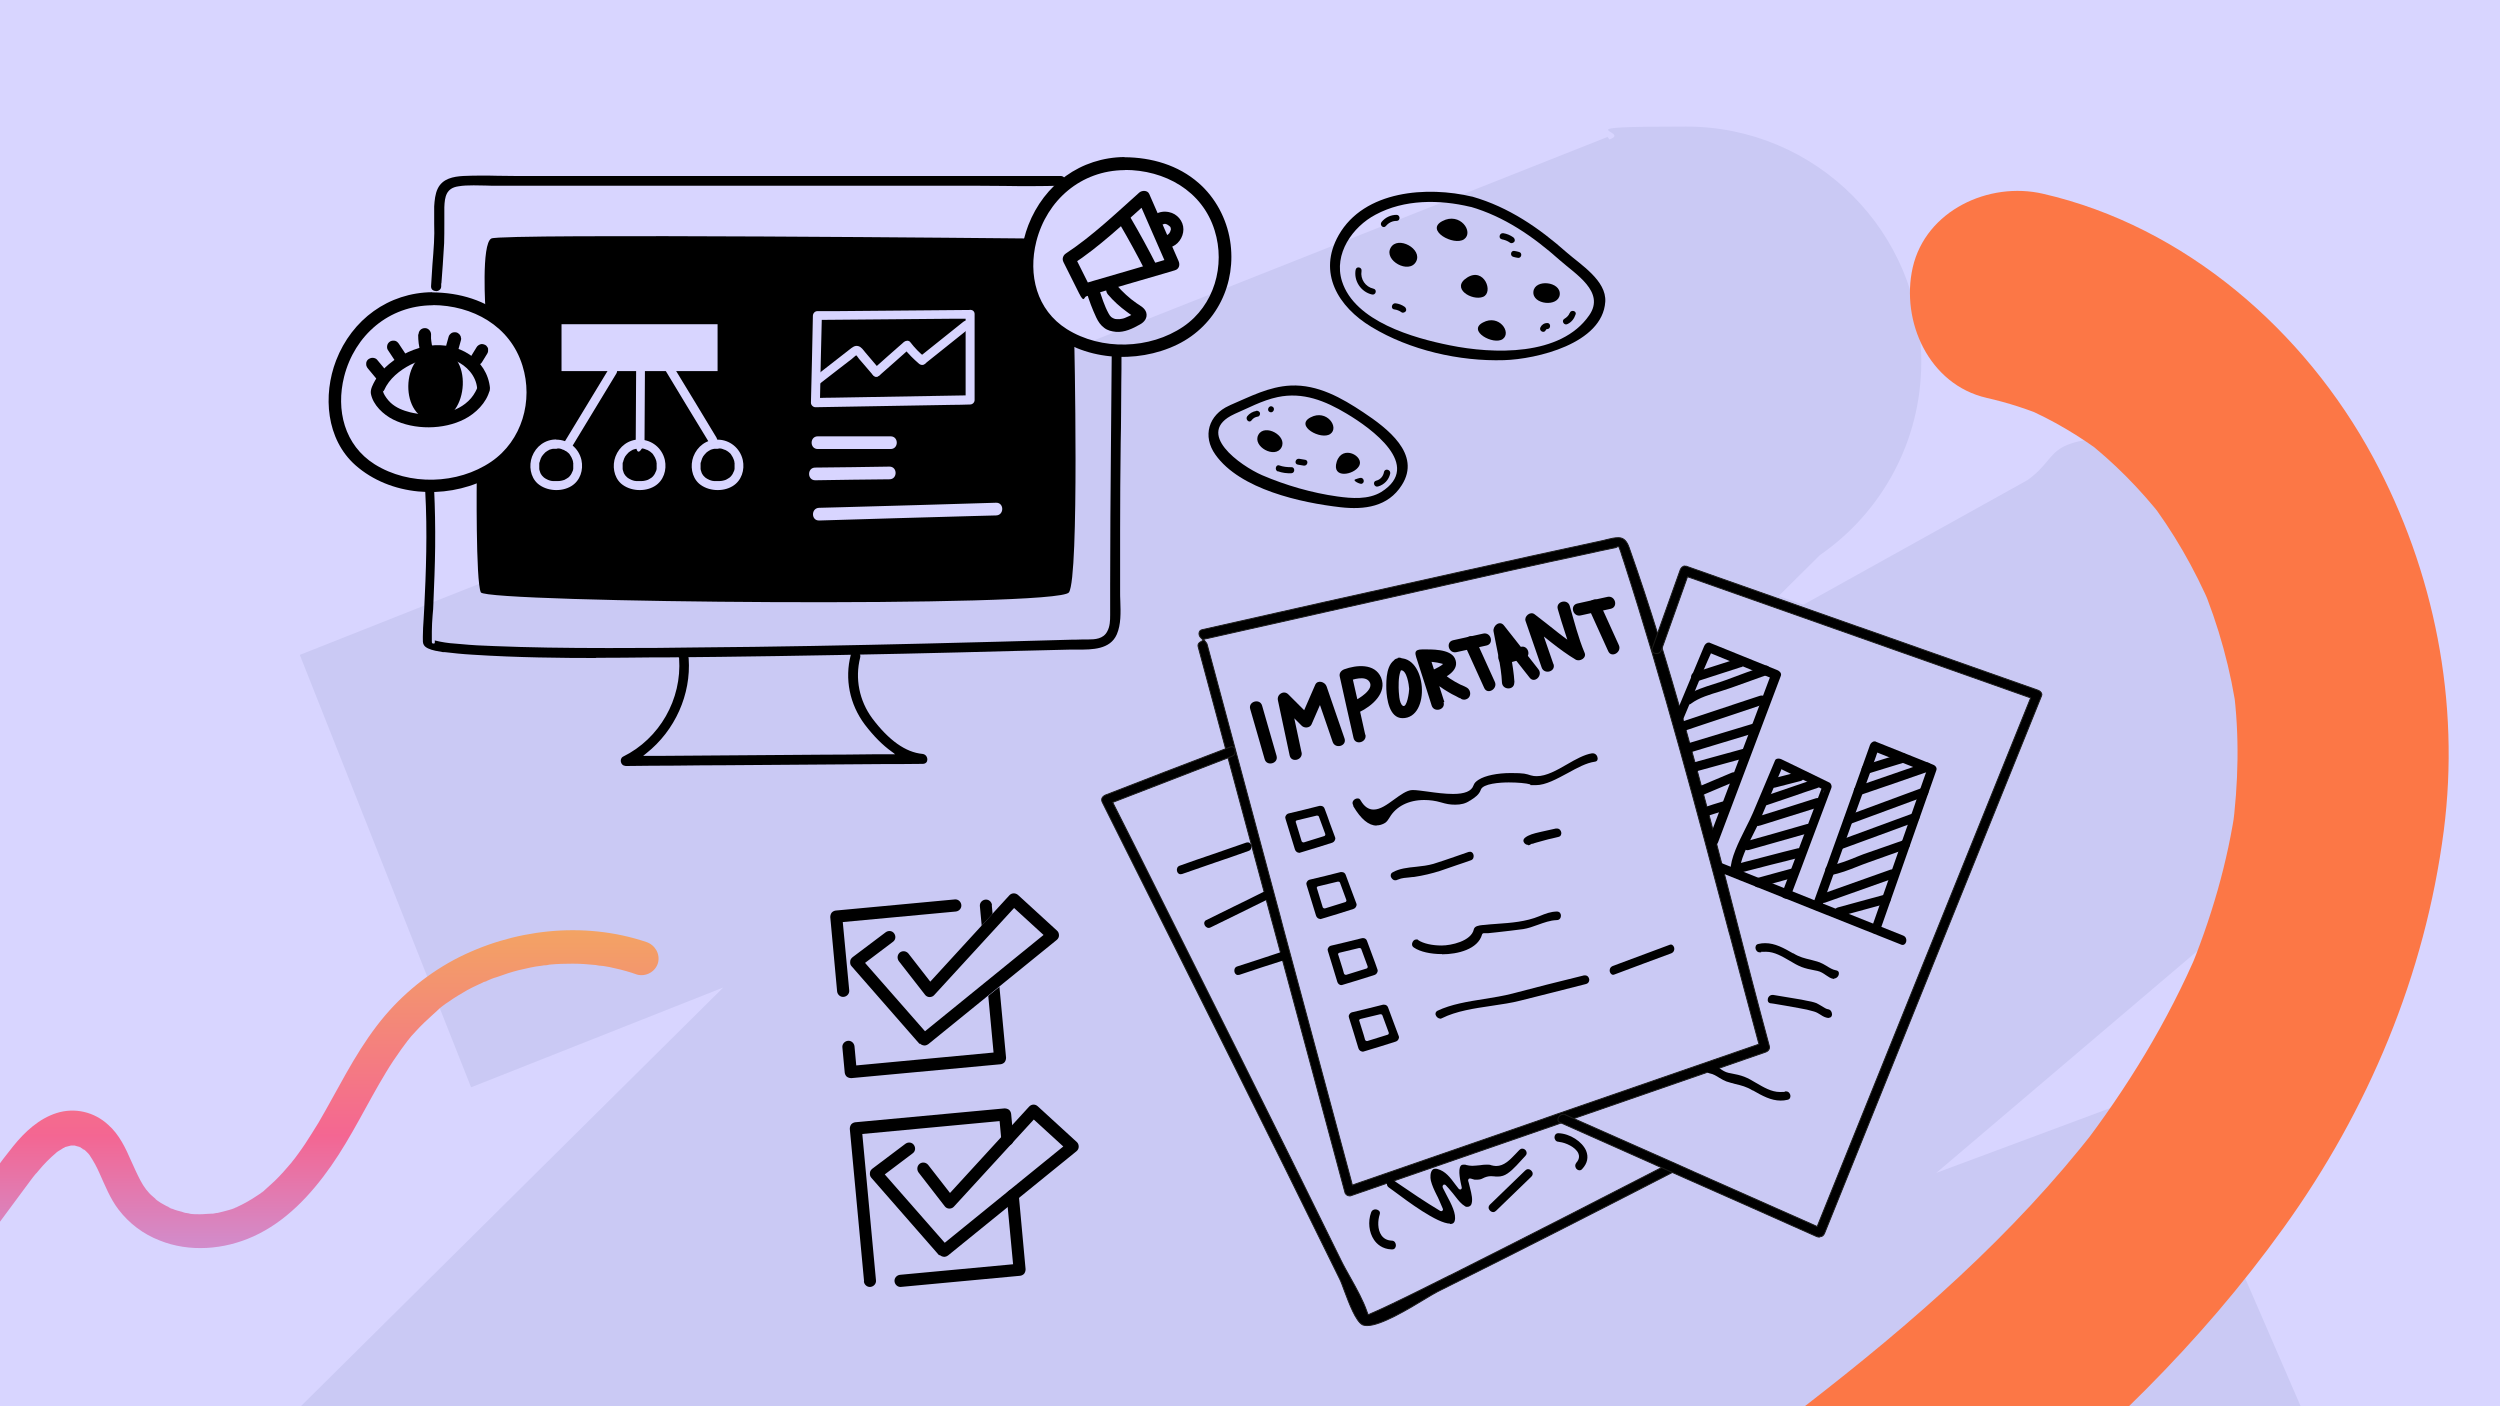 <?xml version="1.0" encoding="UTF-8"?>
<svg id="Calque_1" data-name="Calque 1" xmlns="http://www.w3.org/2000/svg" xmlns:xlink="http://www.w3.org/1999/xlink" version="1.1" viewBox="0 0 1280 720">
  <defs>
    <style>
      .cls-1 {
        clip-path: url(#clippath);
      }

      .cls-2 {
        fill: #d8d5ff;
      }

      .cls-2, .cls-3, .cls-4, .cls-5, .cls-6, .cls-7 {
        stroke-width: 0px;
      }

      .cls-3 {
        fill: none;
      }

      .cls-4 {
        fill: url(#Dégradé_sans_nom_3);
      }

      .cls-5, .cls-8 {
        fill: #000;
      }

      .cls-6 {
        fill: #fc7746;
      }

      .cls-7 {
        fill: #cac9f4;
      }

      .cls-8 {
        stroke: #1d1d1b;
        stroke-linecap: round;
        stroke-linejoin: round;
        stroke-width: .5px;
      }
    </style>
    <clipPath id="clippath">
      <rect class="cls-3" y="0" width="1280" height="720"/>
    </clipPath>
    <linearGradient id="Dégradé_sans_nom_3" data-name="Dégradé sans nom 3" x1="749.4" y1="-1.2" x2="749.4" y2=".5" gradientTransform="translate(-175214.9 625.5) scale(234 126.4)" gradientUnits="userSpaceOnUse">
      <stop offset="0" stop-color="#f3a562"/>
      <stop offset=".5" stop-color="#f46692"/>
      <stop offset="1" stop-color="#b3aefd"/>
    </linearGradient>
  </defs>
  <g id="Calque_1-2" data-name="Calque 1-2">
    <rect class="cls-2" y="0" width="1280" height="720"/>
    <g class="cls-1">
      <path class="cls-7" d="M991.4,600.5l186.8-158.8c30.7-21.8,50.7-57.7,50.7-98.2,0-66.5-53.9-120.4-120.4-120.4s-50.6,8.4-70.4,22.7l-153.8,85.5,47.5-47.1c31.4-21.7,51.9-58,51.9-99,0-66.5-53.9-120.4-120.4-120.4s-27,2.3-39.3,6.6l-.9-1.3L153.5,335.3l87.7,221.4,129.1-51.1-253.5,251.3c-3.5,3.1-6.9,6.4-10,9.9l-3.8,3.8.3.4c-16.9,20.6-27,47-27,75.7,0,66.1,53.6,119.7,119.7,119.7s32.5-3.4,46.9-9.5l1.8,2.4,72.7-40.4c-12.1,15.6-19.5,35.1-20,56.4-1.2,52.7,40.6,96.4,93.4,97.6,17.5.4,34-4,48.3-11.9l155.1-57.9,29.5,59.5,578.3-287.1-94.6-218.2-116,43.2h0Z"/>
      <g id="Groupe_75365" data-name="Groupe 75365">
        <path id="Tracé_316915" data-name="Tracé 316915" class="cls-4" d="M-45.7,687.3l38.3-51.8,19.4-26.2,4.6-6.2c.7-.8,1.3-1.7,2-2.5-1.2,1.9-.3.3.1,0,.4-.5.8-.9,1.1-1.3,2.7-3.3,5.8-6.4,9-9.1.9-.8-1.7,1.2-.1,0,.5-.3.9-.7,1.3-.9.8-.5,1.6-.9,2.4-1.5.3,0,.7-.3.9-.5,1.7-.8-1.9.7,0,0,1.1-.3,2-.5,3.1-.8,1.5-.4-.5,0-.7,0,.5,0,1.1,0,1.6,0h1.6c.9,0,.7,0-.7,0,.8.3,1.7.5,2.5.7.9.3,1.3.9-.4,0,.4.3.8.4,1.2.5.7.3,1.2.9,1.9,1.2-1.9-.8-1.1-.9-.4-.3.3,0,.4.4.7.5.5.5,1.1,1.1,1.6,1.6s.5.7.9,1.1c-1.7-1.9-.7-.8-.3-.3,1.9,2.8,3.6,5.9,5,9.1,2.9,6.4,5.5,13.1,9.8,18.7,5.4,7.1,12.7,12.6,21,15.8,15.3,6.2,33.1,4.7,47.9-2,16.7-7.5,29.6-21.4,39.9-36.1,10.7-15.3,18.5-32.1,28.1-47.9,2.4-4,5-7.9,7.8-11.8.7-.9,1.3-1.7,2-2.7,1.3-1.9-1.1,1.5.3-.4.3-.3.5-.7.8-1.1,1.3-1.7,2.8-3.5,4.4-5.1,2.8-3.1,5.8-5.9,8.8-8.6.7-.7,1.3-1.2,2.1-1.9.3-.3,1.9-1.9,2.1-1.7-.3,0-1.6,1.2-.3,0,.4-.3.8-.5,1.1-.8.9-.7,1.7-1.3,2.7-1.9,3.2-2.3,6.6-4.3,9.9-6.2,1.6-.9,3.3-1.7,5-2.5.9-.4,1.9-.9,2.8-1.3.4-.3.8-.4,1.3-.5.3-.1.7-.3,1.1-.4q.3,0,0,0c-1.3.1.1,0,.5-.3.5-.3,1.1-.4,1.6-.7.9-.3,1.7-.7,2.7-.9,1.9-.7,3.9-1.3,5.8-2,3.7-1.2,7.5-2.1,11.4-2.9,1.9-.4,3.6-.7,5.5-.9.5-.1,1.1-.1,1.6-.3,1.5-.3-.5.1-.7.1,1.1,0,2.3-.1,3.3-.4,4-.4,8-.5,12-.5s8,.3,11.9.7c.7.1,3.7.8,1.1.1.9.3,1.9.3,2.8.4,2,.3,4,.7,6,1.2,3.7.8,7.6,1.9,11.2,3.2,4.6,1.2,9.4-1.5,10.7-6,1.2-4.6-1.5-9.2-6-10.7-32.1-10.8-68.5-6.7-98.4,9.1-15.4,8.3-28.9,19.8-39.5,33.7-11.8,15.4-20.1,32.9-29.8,49.5-2.3,3.7-4.6,7.5-7,11.1-1.1,1.7-2.3,3.3-3.5,5-.7.9-1.3,1.7-2,2.7-.8,1.1,1.3-1.6,0,0-.5.7-1.1,1.2-1.5,1.9-2.7,3.2-5.5,6.4-8.6,9.4-1.5,1.3-2.9,2.7-4.4,4-.4.4-.9.8-1.3,1.2-.4.4-1.6,1.7-.1,0-.9.8-1.9,1.5-2.9,2.1-3.5,2.4-7.1,4.4-11,6.2-1.7.8,1.9-.8,0,0-.3,0-.7.3-.9.4-.9.3-1.7.7-2.7.9-1.9.5-3.9,1.1-5.8,1.5-.8,0-1.7.3-2.5.4-1.5.3.7,0,.8,0-.5,0-1.1,0-1.6,0-1.9,0-3.7.3-5.8.3s-3.6,0-5.5-.3c-.7,0-1.7-.5.5,0-.5,0-1.1,0-1.5-.3-1.1,0-2-.4-2.9-.7-1.6-.4-3.2-.8-4.8-1.5-.4,0-.8-.3-1.2-.4-.7-.3-1.5-.9.4,0-.8-.5-1.9-.8-2.7-1.3-1.6-.8-3.1-1.7-4.4-2.7-.3-.3-.7-.5-1.1-.8,2,1.1.8.7.3,0-.8-.7-1.5-1.3-2.3-2-.5-.5-1.2-1.2-1.7-1.9-.3-.3-.4-.5-.7-.8-1.2-1.3,1.2,1.6,0,0s-2-2.9-2.9-4.6c-1.7-3.2-3.2-6.6-4.7-9.9-2.9-6.7-6.2-13.7-11.8-18.6-7.1-6.6-17.1-9-26.5-6-9,2.9-16.2,9.6-22.1,16.9-6.8,8.4-13,17.3-19.4,26l-38.7,52.5-9.5,12.8c-2.7,3.6-.7,9.8,3.1,11.9,4.1,2.5,8.6.9,11.5-2.9"/>
      </g>
      <path class="cls-6" d="M718.5,1753.4c-42.1-112.2-83.8-225.8-100.1-345.1.7,4.8,1.3,9.6,2,14.4-7.8-59.3-9.1-119.4-1.2-178.8-.7,4.8-1.3,9.6-2,14.4,6-43.2,16.8-85.6,33.6-125.8-1.8,4.3-3.7,8.6-5.4,12.9,15.6-36.8,36.1-70.9,60.5-102.5-2.8,3.7-5.7,7.4-8.4,11,42.6-54.8,95-100.8,149.6-143.1-3.7,2.8-7.4,5.7-11,8.4,59.7-46.1,122-88.7,181.2-135.6,57.2-45.3,109.3-95.6,152-155.1,43.3-60.2,72.3-129.3,81.9-203.1,8.5-65.9-4.7-132.9-36.2-191.3-35-64.8-96.2-118.2-169-134.9-27.6-6.4-60,8.5-66.7,37.8-6.2,27.6,8.3,59.9,37.8,66.7,11,2.5,21.5,5.9,31.9,10.3-4.3-1.8-8.6-3.7-12.9-5.4,14.9,6.4,28.8,14.7,41.8,24.5-3.7-2.8-7.4-5.7-11-8.4,15.3,11.9,28.9,25.7,40.8,40.9-2.8-3.7-5.7-7.4-8.4-11,13.4,17.5,24.3,36.5,33,56.8-1.8-4.3-3.7-8.6-5.4-12.9,9.1,21.8,15.4,44.7,18.6,68.1-.7-4.8-1.3-9.6-2-14.4,3.2,24.4,2.6,48.9-.6,73.3.7-4.8,1.3-9.6,2-14.4-4.2,30.4-12.9,59.8-24.7,88.1,1.8-4.3,3.7-8.6,5.4-12.9-15.7,36.8-36.6,70.9-60.9,102.6,2.8-3.7,5.7-7.4,8.4-11-42.1,54.3-94.1,99.6-148.3,141.5,3.7-2.8,7.4-5.7,11-8.4-125.6,96.9-266.9,181-352.4,318.9-89.1,143.7-91.4,321.1-56,481.7,20.4,92.7,53.5,181.9,86.7,270.5,5,13.5,12,24.9,24.9,32.4,11.6,6.8,28.8,9.7,41.8,5.4,26-8.3,48.6-38.1,37.8-66.5h-.1Z"/>
    </g>
    <g>
      <path class="cls-5" d="M223.1,149c-.7,0-1.4-.3-1.8-.7-.4-.4-.6-1-.6-1.7.2-3.7.5-7.4.7-11.1.3-3.6.6-7.4.8-11.1.2-3.3.2-6.7.1-9.9,0-2.9,0-5.9,0-8.8.2-3.1.5-6.4,1.8-9.1,2.5-5.2,8-6.2,13.1-6.5,2.6-.1,5.4-.2,8.7-.2s5.9,0,8.7.1c2.9,0,5.9.1,8.8.1h279.6c1.7,0,2.4,1.3,2.4,2.5s-.8,2.5-2.4,2.5h-.6c-4.2.1-8.8.2-14.1.2s-9.5,0-14.1-.1c-4.6,0-9.4-.1-14.1-.1h-245.6c-2,0-4,0-5.9-.1-2,0-4.1-.1-6.1-.1-3,0-5.5.1-7.8.5-6.3.9-7,5.4-7.2,10.7,0,2.8,0,5.7,0,8.4,0,3.3,0,6.6-.1,10-.2,3.7-.5,7.4-.7,11.1-.2,3.1-.5,6.3-.7,9.5h-.1c0-.1,0,1.5,0,1.5,0,1.7-1.5,2.5-2.7,2.5Z"/>
      <path class="cls-5" d="M305.4,336.9c-17.5,0-40.5-.2-63.5-1.7-5.3-.3-9.9-.8-14.1-1.3h-1c-2.6-.5-5.3-.8-7.6-1.9-.8-.4-1.7-.9-2.2-1.8-.6-1-.5-2.2-.5-3.5,0-.3,0-.5,0-.8,0-3,.2-6,.4-8.9.1-1.8.2-3.6.3-5.4.9-18,1.7-39.2.5-60.4v-.9s-.3,0-.3,0c0-.3.2-.6.4-.8.4-.4,1.1-.7,1.8-.7,1.3,0,2.6.8,2.7,2.4.4,8.6.6,18,.5,28.8-.1,9.6-.5,19.3-.9,28.8,0,2-.2,4.1-.4,6.2-.2,2.7-.4,5.5-.4,8.3v2.6h0s0,2.2,0,2.2c0,1,0,1.4.8,1.4h.5l.2-.4c0-.1.1-.7,0-1.2,0,0,0,0,0,0,.9.2,1.7.4,2.6.6,3.5.7,6.6,1,11.1,1.3,5.1.5,10.5.8,16.9,1,17.3.7,35.9,1,58.4,1s30-.1,44.6-.3c40.1-.3,80.3-1.1,117.8-2,25.2-.6,50.7-1.3,75.4-2h1.6c2-.1,4.1-.1,6.2-.1,3.3,0,7.7-.2,9.7-4.1,1.4-2.5,1.5-5.5,1.5-8.4,0-3.3,0-6.7,0-9.9,0-1.7,0-3.3,0-5,0-23.7.2-47.8.4-71.2.1-15.5.3-31.6.4-47.4,0-1.7,1.3-2.4,2.5-2.4s2.5.8,2.5,2.4c0,5,0,10.1-.1,15,0,4.9-.1,10-.1,15,0,5-.1,10.1-.2,15.1-.2,15-.3,30.4-.3,45.6v30.7c0,1.6,0,3.2.1,4.9.2,5.9.4,12-1.8,17.1-3.4,7.8-12.6,7.8-20,7.8h-1.1c-1,0-2,0-3,0-9.5.2-19,.5-28.5.7-18.6.5-37.8,1-56.7,1.4-46.4,1-85.3,1.6-122.3,1.9h-7.3c-9.1.1-18.6.2-27.9.2Z"/>
      <path class="cls-5" d="M320.2,392.1c-1.3,0-2.1-1-2.3-2-.2-.9,0-2.1,1.1-2.7,18.7-9.2,30.2-29.4,28.7-50.3v-.4s-.2,0-.2,0c0-.5.2-.9.5-1.3.4-.4,1.1-.7,1.8-.7,1.3,0,2.7.8,2.8,2.5,1.3,18.3-7,36.9-21.7,48.5l-1.6,1.3h2c2.6,0,5.1,0,7.7,0l81.8-.6c8.6,0,17.2-.1,25.8-.2h11.7c0-.1-1.8-1.4-1.8-1.4-4.6-3.3-9.1-7.8-13.7-13.8-7.8-10.4-10.4-23.4-7.2-35.7.4-1.6,1.7-1.8,2.2-1.8.9,0,1.7.4,2.2,1.1.5.6.6,1.3.4,2.1-2.7,10.7-.5,22,6.2,31.1,8.5,11.3,17.1,17.4,25.7,18.2,1.7.2,2.5,1.6,2.5,2.9,0,1.1-.7,2.2-2.4,2.2-6.3.1-12.7.1-18.9.1l-81.8.6c-8.6,0-17.3.1-25.9.2-8.6,0-17.1.1-25.7.2h0Z"/>
      <path class="cls-5" d="M221.4,149.6c-22.5.2-41.2,14-49.3,34.9-6.9,17.9-5.1,40.4,9.9,53.7,17.8,15.7,45.4,17.6,66.4,7.4,20.1-9.8,30.5-31.4,27-53.2-1.8-11.3-7.5-22-16.1-29.5-10.5-9.2-24.1-13.1-37.9-13.2-4.2,0-4.2,6.4,0,6.5,20.5.1,39.8,10.6,46.1,31,5.6,17.9-.2,38.4-16,49.2-17.2,11.7-42,12.4-59.7,1.3-15.5-9.8-19.9-27.8-15.6-44.9,5.4-21.2,22.9-36.3,45.1-36.5,4.2,0,4.2-6.5,0-6.5v-.2Z"/>
      <path class="cls-5" d="M250.9,198.9c-1.4-15.3-16.6-23.9-30.9-21.9-7.6,1.1-14.9,4.5-20.8,9.4-2.8,2.3-5.3,5.1-7.1,8.3-1.1,2-2.6,4.6-2.2,6.9,1.1,5.8,6.4,10.7,11.4,13.2,10.8,5.4,25.8,5.3,36.5-.2,5.7-2.9,11.3-8.4,12.9-14.8,1-4-5.2-5.8-6.2-1.7,0,.3-.2.6-.3.8-.3.8,0,0-.1.3-.2.5-.4.9-.7,1.4-1.3,2.4-2.9,4.3-5.2,6.1-7.6,5.9-19.1,6.6-28.2,4.4-3.6-.9-7.2-2.3-10-4.9-1.5-1.4-3-3.5-3.6-4.9.1.3-.3-.9-.4-1.3v-.3c.1,2,1.3-1.4,1.8-2.1,3.2-5.4,8.9-9.4,14.6-11.9,6.4-2.8,14.1-3.8,20.7-1,5.8,2.4,10.7,7.8,11.2,14.2.4,4.1,6.9,4.2,6.5,0h.1Z"/>
      <path class="cls-5" d="M223.5,179.3c-19.1.8-19.1,36-1,36s20.1-36.7,1-36Z"/>
      <path class="cls-5" d="M188.4,188.7c1.5,1.8,3,3.6,4.4,5.3.5.6,1.5.9,2.3.9s1.7-.4,2.3-.9c.6-.6,1-1.4.9-2.3,0-.3,0-.6-.1-.9-.2-.5-.4-1-.8-1.4-1.5-1.8-3-3.6-4.4-5.3-.5-.6-1.5-.9-2.3-.9s-1.7.4-2.3.9c-.6.6-1,1.4-.9,2.3,0,.3,0,.6.1.9.2.5.4,1,.8,1.4h0Z"/>
      <path class="cls-5" d="M198.6,179.2c1.2,1.8,2.4,3.6,3.5,5.3.5.7,1.1,1.3,1.9,1.5.8.2,1.8.1,2.5-.3.7-.4,1.3-1.1,1.5-1.9.2-.8.2-1.8-.3-2.5-1.2-1.8-2.4-3.6-3.5-5.3-.5-.7-1.1-1.3-1.9-1.5-.8-.2-1.8-.1-2.5.3-.7.4-1.3,1.1-1.5,1.9-.2.8-.2,1.8.3,2.5h0Z"/>
      <path class="cls-5" d="M214.1,171.3c0,3,.3,6,1.2,8.8.2.8.8,1.5,1.5,1.9s1.7.6,2.5.3c1.6-.5,2.8-2.2,2.3-4-.4-1.3-.7-2.6-.8-3.9,0,.3,0,.6.1.9-.2-1.4-.3-2.7-.2-4.1,0-1.7-1.5-3.3-3.2-3.2-1.8,0-3.2,1.4-3.2,3.2h-.2Z"/>
      <path class="cls-5" d="M229.7,172.4c-.4,1.4-.8,2.9-1.2,4.3-.1.4-.2.9,0,1.3,0,.4.1.8.4,1.2.2.4.5.7.8.9.3.3.7.5,1.1.6.8.2,1.8.1,2.5-.3.7-.5,1.3-1.1,1.5-1.9.4-1.4.8-2.9,1.2-4.3.1-.4.2-.9,0-1.3,0-.4-.1-.8-.4-1.2-.2-.4-.5-.7-.8-.9-.3-.3-.7-.5-1.1-.6-.8-.2-1.8-.1-2.5.3-.7.5-1.3,1.1-1.5,1.9h0Z"/>
      <path class="cls-5" d="M244,177.8c-.9,1.5-1.8,2.9-2.7,4.4-.2.4-.4.8-.4,1.2v1.3c.1.4.3.8.6,1.1.2.4.5.6.9.8.8.4,1.7.6,2.5.3s1.5-.8,1.9-1.5c.9-1.5,1.8-2.9,2.7-4.4.2-.4.4-.8.4-1.2v-1.3c-.1-.4-.3-.8-.6-1.1-.2-.4-.5-.6-.9-.8-.8-.4-1.7-.6-2.5-.3s-1.5.8-1.9,1.5h0Z"/>
      <path class="cls-5" d="M575.8,80.4c-22.5.2-41.2,14-49.3,34.9-6.9,17.9-5.1,40.4,9.9,53.7,17.8,15.7,45.4,17.6,66.4,7.4,20.1-9.8,30.5-31.4,27-53.2-1.8-11.3-7.5-22-16.1-29.5-10.5-9.2-24.1-13.1-37.9-13.2-4.2,0-4.2,6.4,0,6.5,20.5,0,39.8,10.6,46.1,31,5.6,17.9-.2,38.4-16,49.2-17.2,11.7-42,12.4-59.7,1.3-15.5-9.8-19.9-27.8-15.6-44.9,5.4-21.2,22.9-36.3,45.1-36.5,4.2,0,4.2-6.5,0-6.5v-.2Z"/>
      <path class="cls-5" d="M548.9,135.5c14.1-9.2,26.4-21,39-32.2-1.7-.2-3.4-.4-5.1-.7,5,11.4,10,22.9,15,34.3.6-1.6,1.3-3.2,1.9-4.8-13.2,3.9-26.4,7.8-39.6,11.6-1.9.6-3.8,1.1-5.7,1.7,1.2.5,2.4,1,3.7,1.5-2.7-5.3-5.3-10.7-8-16-1.9-3.7-7.5-.5-5.6,3.3,2.7,5.3,5.3,10.7,8,16s2.4,1.9,3.7,1.5c13.2-3.9,26.4-7.8,39.6-11.6,1.9-.6,3.8-1.1,5.7-1.7,2.2-.6,2.8-2.8,1.9-4.8-5-11.4-10-22.9-15-34.3-.9-2-3.7-1.9-5.1-.7-12.1,10.8-24,22.2-37.6,31.2-3.5,2.3-.2,7.9,3.3,5.6h-.1Z"/>
      <path class="cls-5" d="M556.3,149.4c1.3,4.5,3,8.9,5,13.2,1,2.1,2.2,3.9,4.1,5.3,1.7,1.3,3.8,1.8,5.9,2,4.4.4,8.7-1.7,12.4-3.8,2.2-1.2,3.9-3.3,3.2-6-.7-2.4-3-3.5-4.9-4.8-3.8-2.6-7.2-5.8-10.2-9.2-1.1-1.3-3.4-1.2-4.6,0s-1.1,3.2,0,4.6c2.9,3.4,6.2,6.4,9.8,9,.9.7,1.8,1.3,2.7,1.9.2.2.5.3.7.5.3.2.4.3.2.1q.3.3.2.1c-.5-1.1-.3-1.8.4-2.2-.4,0-1,.6-1.3.8-.5.3-1,.5-1.5.8-.8.4-1.7.8-2.5,1.1-.5.2-.9.3-1.4.4-.2,0-1.3.2-1.1.2h-1.5q-.6,0-1-.1c-1.6-.5-2.4-1.1-3.3-2.8-2.2-4-3.6-8.6-5-12.9-.5-1.7-2.3-2.7-4-2.3-1.7.5-2.8,2.3-2.3,4h0Z"/>
      <path class="cls-5" d="M573.1,114.4c4.8,8.2,9.4,16.6,13.7,25.1.8,1.6,3,2,4.4,1.2,1.6-.9,2-2.9,1.2-4.4-4.3-8.5-8.9-16.9-13.7-25.1-2.1-3.6-7.7-.3-5.6,3.3h0Z"/>
      <path class="cls-5" d="M594.7,115.2c.2,0,.3-.2.5-.3h.3c0,0-.9.2-.3,0,.4,0,.8-.2,1.1-.3-.3,0-.6,0-.9,0h1.7c-.3,0-.6,0-.9,0,.3,0,.6,0,1,.2s1.1.5,0,0c.3,0,.5.3.8.4l.4.3s-.7-.6-.2-.2c.2.2.4.4.6.6.4.4-.5-.7,0-.2,0,0,.2.3.3.4,0,0,0,.3.2.4-.4-.8-.2-.6,0-.2,0,.3.2.6.2,1,0-.3,0-.6,0-.9v1.7c0-.3,0-.6,0-.9,0,.3,0,.6-.2.8,0,0,0,.3,0,.4-.2.7,0-.2,0-.2,0,0-.4.7-.4.8s0,.2-.2.4c-.4.6.3-.3,0,0-.2.2-.4.4-.6.6,0,0-.5.4,0,0s0,0,0,0c-.2.2-.5.3-.7.4-.3.2.9-.3.3,0-.2,0-.3,0-.5,0-1.6.4-2.8,2.3-2.3,4,.6,1.7,2.2,2.7,4,2.3,4.1-1,7-5.1,7-9.3s-3.2-8-7.4-8.8c-2.4-.5-4.8-.2-6.9,1.1-1.4.9-2.1,2.9-1.2,4.4.9,1.4,2.9,2.1,4.4,1.2h0Z"/>
      <path class="cls-5" d="M248.6,159.3s-2.3-34.6,3-37.2c5.3-2.7,274.4,0,274.4,0,0,0-5.3,34.6,24,50.6,0,0,2.7,122.6-2.7,130.6-5.3,8-298.4,5.3-301.1,0-2.7-5.3-2.1-59.3-2.1-59.3,0,0,26.1-15.3,28.7-40.6,2.7-25.3-24.3-44.1-24.3-44.1h.1Z"/>
      <rect class="cls-2" x="287.5" y="166" width="79.9" height="24"/>
      <path class="cls-2" d="M284.8,225c-5.7,0-10.4,3.5-12.4,8.8-1.7,4.6-.9,10.4,2.9,13.8,4.5,3.9,12.1,4.4,17.2,1.3,4.6-2.8,6.3-8.3,5.2-13.4-1.4-6.1-6.7-10.4-12.9-10.4s-2.9,4.5,0,4.5h1.3c.4,0-.4,0,0,0s1.1.2,1.6.4c.1,0,.3.1.4.2,0,0,.4.2.2,0-.2-.1.4.2.5.2.2.1.5.3.7.4.1,0,.2.1.3.2,0,0,.5.3.2.1-.2-.2.3.3.4.3.2.2.4.4.6.5.2.2.3.3.5.5,0,0,.1.2.2.3-.2-.2-.1-.2,0,0,.3.4.5.8.8,1.3.1.2.2.4.3.6.2.4,0,0,0,0,0,.2.1.3.2.5.2.4.3.9.4,1.3,0,.2,0,.4.1.7.1.7,0-.2,0,.4v2.1c0,.6,0-.2,0,.4s-.2.9-.4,1.4c0,0-.3.7-.2.4.1-.2-.2.4-.2.5-.1.2-.2.4-.4.7,0,0-.4.6-.3.4.2-.2-.3.3-.3.4-.2.2-.4.4-.6.6,0,0-.2.2-.3.2-.2.2.3-.2,0,0-.2.1-.4.3-.6.4-.2.1-.5.3-.7.4-.1,0-.2.1-.3.2-.4.2.2,0,0,0-.6.2-1.1.4-1.7.5q-.8.2-1.7.2h-2.9c.3,0-.6-.1-.7-.1-.5-.1-1.1-.3-1.6-.5-.4-.1,0,0,0,0-.1,0-.2-.1-.4-.2-.3-.1-.6-.3-.8-.4s-.4-.3-.6-.4c-.3-.2,0,0,0,0,0,0-.2-.1-.3-.2-.4-.4-.7-.7-1.1-1.1.3.4,0-.1-.1-.2-.1-.2-.3-.4-.4-.6-.1-.2-.2-.4-.3-.6-.1-.3.1.4,0,0,0-.1,0-.3-.1-.4-.2-.5-.3-.9-.4-1.4v-.3c0-.3,0,.6,0,0v-2.5s0,.5,0,0,0-.5.2-.8c.1-.5.3-1.1.5-1.6,0-.1,0-.2.1-.3-.2.5,0,0,0,0,.1-.3.3-.5.4-.8s.3-.5.5-.7c0,0,.1-.2.2-.3.2-.3-.2.2,0,0,.4-.4.7-.8,1.1-1.2s.8-.6.4-.3c.2-.2.5-.3.7-.5.2-.1.5-.3.7-.4.1,0,.2-.1.3-.2.2-.1-.3.1,0,0,.6-.2,1.2-.4,1.8-.5h.4c-.4,0,0,0,.2,0h1c2.9,0,2.9-4.5,0-4.5l.2-.3Z"/>
      <path class="cls-2" d="M327.5,225c-5.7,0-10.4,3.5-12.4,8.8-1.7,4.6-.9,10.4,2.9,13.8,4.5,3.9,12.1,4.4,17.2,1.3,4.6-2.8,6.3-8.3,5.2-13.4-1.4-6.1-6.7-10.4-12.9-10.4s-2.9,4.5,0,4.5h1.3c.4,0-.4,0,0,0s1.1.2,1.6.4c.1,0,.3.1.4.2,0,0,.4.2.2,0-.2-.1.4.2.5.2.2.1.5.3.7.4.1,0,.2.1.3.2,0,0,.5.3.2.1-.2-.2.3.3.4.3.2.2.4.4.6.5.2.2.3.3.5.5,0,0,.1.2.2.3-.2-.2-.1-.2,0,0,.3.4.5.8.8,1.3.1.2.2.4.3.6.2.4,0,0,0,0,0,.2.1.3.2.5.2.4.3.9.4,1.3,0,.2,0,.4.1.7.1.7,0-.2,0,.4v2.1c0,.6,0-.2,0,.4s-.2.9-.4,1.4c0,0-.3.7-.2.4.1-.2-.2.4-.2.5-.1.2-.2.4-.4.7,0,0-.4.6-.3.4.2-.2-.3.3-.3.4-.2.2-.4.4-.6.6,0,0-.2.2-.3.2-.2.2.3-.2,0,0-.2.1-.4.3-.6.4-.2.1-.5.3-.7.4-.1,0-.2.1-.3.2-.4.2.2,0,0,0-.6.2-1.1.4-1.7.5q-.8.2-1.7.2h-2.9c.3,0-.6-.1-.7-.1-.5-.1-1.1-.3-1.6-.5-.4-.1,0,0,0,0-.1,0-.2-.1-.4-.2-.3-.1-.6-.3-.8-.4s-.4-.3-.6-.4c-.3-.2,0,0,0,0,0,0-.2-.1-.3-.2-.4-.4-.7-.7-1.1-1.1.3.4,0-.1-.1-.2-.1-.2-.3-.4-.4-.6-.1-.2-.2-.4-.3-.6-.1-.3.1.4,0,0,0-.1,0-.3-.1-.4-.2-.5-.3-.9-.4-1.4v-.3c0-.3,0,.6,0,0v-2.5s0,.5,0,0,0-.5.2-.8c.1-.5.3-1.1.5-1.6,0-.1,0-.2.1-.3-.2.5,0,0,0,0,.1-.3.3-.5.4-.8s.3-.5.5-.7c0,0,.1-.2.2-.3.2-.3-.2.2,0,0,.4-.4.7-.8,1.1-1.2s.8-.6.4-.3c.2-.2.5-.3.7-.5.2-.1.5-.3.7-.4.1,0,.2-.1.3-.2.2-.1-.3.1,0,0,.6-.2,1.2-.4,1.8-.5h.4c-.4,0,0,0,.2,0h1c2.9,0,2.9-4.5,0-4.5l.2-.3Z"/>
      <path class="cls-2" d="M367.4,225c-5.7,0-10.4,3.5-12.4,8.8-1.7,4.6-.9,10.4,2.9,13.8,4.5,3.9,12.1,4.4,17.2,1.3,4.6-2.8,6.3-8.3,5.2-13.4-1.4-6.1-6.7-10.4-12.9-10.4s-2.9,4.5,0,4.5h1.3c.4,0-.4,0,0,0s1.1.2,1.6.4c.1,0,.3.1.4.2,0,0,.4.2.2,0-.2-.1.4.2.5.2.2.1.5.3.7.4.1,0,.2.1.3.2,0,0,.5.3.2.1-.2-.2.3.3.4.3.2.2.4.4.6.5.2.2.3.3.5.5,0,0,.1.2.2.3-.2-.2-.1-.2,0,0,.3.4.5.8.8,1.3.1.2.2.4.3.6.2.4,0,0,0,0,0,.2.1.3.2.5.2.4.3.9.4,1.3,0,.2,0,.4.1.7.1.7,0-.2,0,.4v2.1c0,.6,0-.2,0,.4s-.2.9-.4,1.4c0,0-.3.7-.2.4.1-.2-.2.4-.2.5-.1.2-.2.4-.4.7,0,0-.4.6-.3.4.2-.2-.3.3-.3.4-.2.2-.4.4-.6.6,0,0-.2.2-.3.2-.2.2.3-.2,0,0-.2.1-.4.3-.6.4-.2.1-.5.3-.7.4-.1,0-.2.1-.3.2-.4.2.2,0,0,0-.6.2-1.1.4-1.7.5q-.8.2-1.7.2h-2.9c.3,0-.6-.1-.7-.1-.5-.1-1.1-.3-1.6-.5-.4-.1,0,0,0,0-.1,0-.2-.1-.4-.2-.3-.1-.6-.3-.8-.4s-.4-.3-.6-.4c-.3-.2,0,0,0,0,0,0-.2-.1-.3-.2-.4-.4-.7-.7-1.1-1.1.3.4,0-.1-.1-.2-.1-.2-.3-.4-.4-.6-.1-.2-.2-.4-.3-.6-.1-.3.1.4,0,0,0-.1,0-.3-.1-.4-.2-.5-.3-.9-.4-1.4v-.3c0-.3,0,.6,0,0v-2.5s0,.5,0,0,0-.5.2-.8c.1-.5.3-1.1.5-1.6,0-.1,0-.2.1-.3-.2.5,0,0,0,0,.1-.3.3-.5.4-.8s.3-.5.5-.7c0,0,.1-.2.2-.3.2-.3-.2.2,0,0,.4-.4.7-.8,1.1-1.2s.8-.6.4-.3c.2-.2.5-.3.7-.5.2-.1.5-.3.7-.4.1,0,.2-.1.3-.2.2-.1-.3.1,0,0,.6-.2,1.2-.4,1.8-.5h.4c-.4,0,0,0,.2,0h1c2.9,0,2.9-4.5,0-4.5l.2-.3Z"/>
      <path class="cls-2" d="M311.7,188.9c-7.8,12.9-15.6,25.7-23.4,38.6-1.5,2.5,2.4,4.8,3.9,2.3,7.8-12.9,15.6-25.7,23.4-38.6,1.5-2.5-2.4-4.8-3.9-2.3h0Z"/>
      <path class="cls-2" d="M340.3,189c7.5,12.4,15,24.9,22.6,37.3,1.5,2.5,5.4.2,3.9-2.3-7.5-12.4-15-24.9-22.6-37.3-1.5-2.5-5.4-.2-3.9,2.3h0Z"/>
      <path class="cls-2" d="M325.7,190c0,11.8-.2,23.5-.2,35.3s4.5,2.9,4.5,0c0-11.8.2-23.5.2-35.3s-4.5-2.9-4.5,0h0Z"/>
      <path class="cls-2" d="M494.4,160.7v44c.8-.8,1.5-1.5,2.3-2.3-23.1.4-46.3.8-69.4,1.2-3.3,0-6.6.1-9.8.2.8.8,1.5,1.5,2.3,2.3.3-14.9.6-29.7,1-44.6-.8.8-1.5,1.5-2.3,2.3,22.8-.2,45.7-.4,68.5-.6h9.7c2.9,0,2.9-4.5,0-4.5-22.8.2-45.7.4-68.5.6h-9.7c-1.2,0-2.2,1-2.3,2.3-.3,14.9-.6,29.7-1,44.6,0,1.2,1.1,2.3,2.3,2.3,23.1-.4,46.3-.8,69.4-1.2,3.3,0,6.6-.1,9.8-.2,1.2,0,2.3-1,2.3-2.3v-44c0-2.9-4.5-2.9-4.5,0h0Z"/>
      <path class="cls-2" d="M419.8,196.4c3.3-2.5,6.6-5.1,9.8-7.6,1.6-1.2,3.2-2.5,4.8-3.7s1.6-1.2,2.4-1.9c.6-.5,1.6-1.5,2.3-1.6h-1.2c.6.1,1.5,1.6,1.9,2.1.8,1,1.7,2,2.5,2.9,1.6,1.9,3.2,3.8,4.8,5.6,1.9,2.2,5.1-1,3.2-3.2-2.4-2.9-4.8-5.7-7.3-8.6-1-1.2-2-2.8-3.6-3.2-1.8-.5-3.2.8-4.5,1.8-6.1,4.7-12.2,9.5-18.2,14.2-1,.8-.8,2.4,0,3.2.9,1,2.2.7,3.2,0h0Z"/>
      <path class="cls-2" d="M450.3,192.2c5.2-4.6,10.5-9.2,15.7-13.9h-3.2c2.3,2.9,4.9,5.5,7.7,7.9.9.8,2.3.9,3.2,0s.9-2.4,0-3.2c-2.9-2.3-5.5-5-7.7-7.9-.8-1-2.4-.7-3.2,0-5.2,4.6-10.5,9.2-15.7,13.9-2.2,1.9,1,5.1,3.2,3.2h0Z"/>
      <path class="cls-2" d="M474,185.9l22.5-18c1-.8.8-2.4,0-3.2-.9-.9-2.2-.8-3.2,0l-22.5,18c-1,.8-.8,2.4,0,3.2.9.9,2.2.8,3.2,0h0Z"/>
      <path class="cls-2" d="M418.7,229.9h37.3c4.2,0,4.2-6.5,0-6.5h-37.3c-4.2,0-4.2,6.5,0,6.5h0Z"/>
      <path class="cls-2" d="M417.4,245.9c12.7-.2,25.3-.4,38-.5,4.2,0,4.2-6.5,0-6.5-12.7.2-25.3.4-38,.5-4.2,0-4.2,6.5,0,6.5h0Z"/>
      <path class="cls-2" d="M419.4,266.5c26.4-.8,52.8-1.6,79.2-2.3,3.8-.1,7.6-.2,11.4-.3,4.2-.1,4.2-6.6,0-6.5-26.4.8-52.8,1.6-79.2,2.3-3.8.1-7.6.2-11.4.3-4.2.1-4.2,6.6,0,6.5h0Z"/>
    </g>
    <g>
      <path class="cls-7" d="M1043.6,352.1c-60.2-21.2-120.2-42.5-180.4-63.7-2.1-.8-4.2.9-4.9,2.8-3.3,9.3-6.5,18.5-9.8,27.8-4.2-13.2-8.5-26.2-13-39-3.1-8.6-8.5-6-16.3-4.3-23.9,5.1-47.8,10.4-71.5,15.7-44.2,9.8-88.5,19.8-132.6,29.7-3.4.8-3.5,4.6-1.5,6.5-1.3.8-2.2,2.3-1.7,4.2,4.5,16.8,9.1,33.6,13.6,50.5-20.1,7.7-40.1,15.5-60.3,23.2-2.4,1-3.5,3.3-2.3,5.9,40.7,81.2,81.5,162.3,121.4,243.8,2.7,5.4,7,21.5,12.5,24.4,7.7,4.2,33.3-13.6,39.6-16.8,40-19.9,80-40.4,119.8-60.8,24.4,10.8,48.9,21.7,73.3,32.5,2.5,1.1,4.8.2,5.9-2.3,37-91.8,74.1-183.5,111.1-275.2.9-2.1-.9-4.2-2.8-4.9h-.1Z"/>
      <g>
        <path class="cls-5" d="M640.1,363c2.4,8.5,5,17.1,7.4,25.7,1.1,3.9,7.2,2.2,6.1-1.7-2.4-8.5-5-17.1-7.4-25.7-1.1-3.9-7.2-2.2-6.1,1.7h0Z"/>
        <path class="cls-5" d="M666.4,385.3c-2-9.4-4-18.8-6-28.2-1.8,1-3.5,2.1-5.3,3.1,3.8,3.8,7.6,7.6,11.4,11.4,1.3,1.3,4.1,1.2,5-.7l7.4-17c-1.9-.2-3.9-.6-5.8-.8,3.1,8.8,6.1,17.8,9.2,26.7,1.3,3.9,7.4,2.2,6.1-1.7-3.1-8.8-6.1-17.8-9.2-26.7-.8-2.3-4.6-3.5-5.8-.8-2.4,5.6-5,11.4-7.4,17,1.7-.2,3.3-.4,5-.7-3.8-3.8-7.6-7.6-11.4-11.4-2.3-2.3-6,0-5.3,3.1,2,9.4,4,18.8,6,28.2.9,4,7,2.3,6.1-1.7h0Z"/>
        <path class="cls-5" d="M699,376.2c-2.3-10.4-4.6-20.8-7-31.2-.8,1.3-1.4,2.5-2.2,3.9,3-1.1,9.1-3.1,11.3.1,2.8,4-5.5,8.8-8.3,10.2-3.6,1.8-.4,7.2,3.2,5.4,6.3-3,14.4-9.8,11.1-17.7-3.2-7.4-12.6-6.5-18.9-4.2-1.7.7-2.7,2.1-2.2,3.9,2.3,10.4,4.6,20.8,7,31.2.9,4,7,2.3,6.1-1.7h0Z"/>
        <path class="cls-5" d="M715.6,337.1c-5.9,2-5.9,10.8-5.8,15.8.2,4.9,1.5,14.7,8.2,14.8,14.8.2,12.6-32.7-2.5-30.6-4,.6-2.3,6.6,1.7,6.1,3.1-.4,4.2,7.7,4.3,9.5,0,1.5-1.1,9.8-3.2,8.7-2.1-1.2-2.1-7.3-2.2-9.3,0-1.9,0-3.9.3-5.8.1-.9.4-1.8.7-2.7.2-.7.9-.9,0-.6,3.9-1.3,2.2-7.4-1.7-6.1h.2Z"/>
        <path class="cls-5" d="M739.5,359.4c-2.7-8.3-5.2-16.5-7.9-24.7-1,1.3-2,2.7-3.1,4,3.3,0,6.6.2,9.8,1.1.6.1,1,.3,1.4.7.2-1.4,0-1.7-.7-.7-1.3,1.4-3.6,2.3-5.3,3.2-1.8.9-2,3.6-.7,5,2.5,2.4,5.4,4.5,8.5,6.3,1.2.8,2.5,1.4,3.9,2.1s2.5,1.5,2,.9c.4-1.8.9-3.5,1.4-5.3h0c-4,1.1-2.2,7.2,1.7,6.1h0c2.4-.7,2.9-3.5,1.4-5.3-.9-1.1-3-1.7-4.2-2.3-3.8-1.9-7.2-4.1-10.3-7-.2,1.7-.4,3.3-.7,5,4.2-2.1,10.9-5.6,8.2-11.4-2.4-5-12.3-4.6-16.7-4.6s-3.6,2.1-3.1,4c2.7,8.2,5.3,16.5,7.9,24.7,1.2,3.9,7.3,2.2,6.1-1.7h.2Z"/>
        <path class="cls-5" d="M745.7,333.9c5.1-1.1,10.2-2.3,15.4-3.4,4-.9,2.3-7-1.7-6.1-5.1,1.1-10.2,2.3-15.4,3.4-4,.9-2.3,7,1.7,6.1h0Z"/>
        <path class="cls-5" d="M750.1,330.6c3.3,7.2,6.5,14.4,9.8,21.6,1.7,3.8,7.2.4,5.4-3.2-3.3-7.2-6.5-14.4-9.8-21.6-1.7-3.8-7.2-.4-5.4,3.2h0Z"/>
        <path class="cls-5" d="M809.3,315.1c5.1-1.1,10.2-2.3,15.4-3.4,4-.9,2.3-7-1.7-6.1-5.1,1.1-10.2,2.3-15.4,3.4-4,.9-2.3,7,1.7,6.1h0Z"/>
        <path class="cls-5" d="M813.6,311.8c3.3,7.2,6.5,14.4,9.8,21.6,1.7,3.8,7.2.4,5.4-3.2-3.3-7.2-6.5-14.4-9.8-21.6-1.7-3.8-7.2-.4-5.4,3.2h0Z"/>
        <path class="cls-5" d="M775.4,349.3c-.6-9.3-3-18.7-4.5-27.8-1.8,1-3.5,2.1-5.3,3.1,5.9,7.5,11.7,15,17.6,22.4,2.5,3.2,7-1.3,4.4-4.4-5.9-7.5-11.7-15-17.6-22.4-2.2-2.8-5.8.3-5.3,3.1,1.5,8.5,3.9,17.5,4.3,26.1.2,4.1,6.5,4.1,6.3,0h.1Z"/>
        <path class="cls-5" d="M771.1,339.8c3.1-.9,6.1-1.7,9.2-2.5,4-1.1,2.2-7.2-1.7-6.1-3.1.9-6.1,1.7-9.2,2.5-4,1.1-2.2,7.2,1.7,6.1h0Z"/>
        <path class="cls-5" d="M795.3,339.9c-2.8-7.9-5.4-15.8-8.2-23.7-1.5,1.2-3.1,2.4-4.6,3.5,8,6,15.7,12.9,24.2,18,2.2,1.3,5.8-.9,4.6-3.5-3.1-7.3-5.3-16-7.6-24-1.2-3.9-7.3-2.2-6.1,1.7,1.2,4.1,2.4,8.2,3.8,12.3.9,2.8,1.8,5.5,2.7,8.3.3.9.6,1.8.9,2.7.1.4,1,2.2.3.8,1.5-1.2,3.1-2.4,4.6-3.5-8.5-5.1-16.3-12.1-24.2-18-2.2-1.7-5.5,1.1-4.6,3.5,2.8,7.9,5.4,15.8,8.2,23.7,1.3,3.9,7.4,2.2,6.1-1.7h0Z"/>
        <path class="cls-8" d="M690.9,612.3c-1,0-2.1-.8-2.3-1.8-12.1-45.3-24.3-90.5-36.5-135.8l-1.1-4c-12.5-46.5-25-92.9-37.5-139.4-.4-1.4.3-2.1.9-2.5l1.7-1-1.4-1.4c-.7-.7-1-1.8-.7-2.7.2-.7.7-1.1,1.5-1.3,39.7-9,86.5-19.5,132.6-29.7,22.9-5.1,47.2-10.5,71.5-15.7,1-.2,1.9-.4,2.9-.7,2.3-.6,4.3-1,6-1s4,.4,5.6,5c21.3,60.2,37.6,123.6,53.4,185,5.9,23.1,12.1,47,18.4,70.3.4,1.4-.6,2.6-1.7,3-32.1,11.1-64.3,22.3-96.4,33.4l-10,3.5c-35.5,12.3-70.9,24.5-106.4,36.8-.2,0-.3,0-.5,0ZM827.6,280.3c-5.6,1.1-11.3,2.4-16.8,3.6-24.4,5.2-49,10.7-72.8,16.1-39.9,8.9-79.7,17.9-119.4,26.8l-2.4.5,1.5,1.9c.2.2.3.5.4.9,12.4,46.2,24.8,92.4,37.2,138.5l1.7,6.5c11.7,43.4,23.3,86.7,35,130.1l.4,1.6,1.6-.6c30.7-10.6,61.4-21.3,92.1-31.9l10.8-3.8c34.1-11.8,68.2-23.6,102.3-35.4l1.4-.5-.4-1.4c-4.9-18.3-9.9-36.9-14.6-54.9l-.2-.6c-16.6-62.6-33.7-127.4-53.9-190-.4-1.2-.8-2.4-1.2-3.6h0c-.3-1.1-.6-2-1-3l-.5-1.3-1.3.3Z"/>
        <path class="cls-8" d="M699.8,678.7c-.9,0-1.7-.2-2.2-.4-3.5-1.9-6.9-11.1-9.2-17.2-1-2.7-1.8-5-2.6-6.5-36.1-73.7-73.6-148.4-109.8-220.6l-11.6-23.2c-.4-.8-.4-1.5-.2-2.1.3-.7.9-1.2,1.7-1.6,19.8-7.7,40.7-15.8,63.9-24.6.3-.1.6-.2.9-.2,1.1,0,1.6,1.2,1.7,1.9,0,.4.3,2.3-1.6,3-18.5,7.2-37.9,14.7-59.5,23l-1.6.6,11.2,22.2c34.8,69.5,70.9,141.3,105.7,212.3,1.4,2.9,3.1,5.8,4.8,8.9,3.2,5.7,6.5,11.6,8.5,17.4l.6,1.6,1.5-.7c.4-.2.9-.4,1.4-.6,3.1-1.3,6.1-2.8,9.1-4.2,9.9-4.7,20-9.8,29.8-14.7h.1c39.8-20,79.2-40.2,112.4-57.3.4-.2.8-.3,1.2-.3,1.2,0,2.2,1.1,2.5,2.1.2.7.1,1.6-1.1,2.2-33.2,17.1-77.1,39.6-121.5,61.7-1.4.7-3.5,2-6.2,3.6-8.4,5.1-22.6,13.7-29.7,13.7Z"/>
        <path class="cls-8" d="M931.5,633.4c-.4,0-.9-.1-1.4-.3-22-9.8-44-19.6-66-29.3-21.8-9.7-43.6-19.4-65.4-29.1l-.4-.2c-.4-.3-.8-.8-.6-1.7.2-1.1,1.3-2.3,2.7-2.3s.7,0,1.1.3c19.6,8.7,39.2,17.4,58.9,26.1l6.9,3.1c20.5,9.1,41.1,18.2,61.6,27.3l1.5.7.6-1.5c18-44.6,36-89.2,54-133.8l2.6-6.4c17.2-42.5,34.3-85,51.5-127.5l.6-1.5-1.5-.5c-28.7-10.1-57.4-20.3-86-30.4-28.9-10.2-57.8-20.4-86.7-30.6l-1.5-.5-13.4,37.6c-.4,1.1-1.2,1.7-2.4,1.7s-1.7-.4-2.1-1c-.3-.5-.4-1.1-.1-1.8l14.3-40.1c.3-.9,1.3-1.9,2.3-1.9s.4,0,.5,0c29.2,10.3,58.4,20.6,87.6,30.9l3.5,1.2c29.7,10.5,59.5,21,89.3,31.5.8.3,1.5.9,1.8,1.6.2.4.2.8,0,1.2-18.5,45.9-37.1,91.8-55.6,137.6l-2,5c-17.8,44.2-35.7,88.4-53.5,132.6-.5,1.2-1.3,1.8-2.3,1.8Z"/>
        <g>
          <path class="cls-5" d="M974.2,483.8c-.3,0-.6,0-.9-.2-15.6-6.2-31.1-12.4-46.7-18.6-15.6-6.2-31.2-12.5-46.8-18.7-1.5-.6-1.8-2-1.6-3,.2-.9.8-1.8,1.8-1.8s.6,0,.9.2c15.6,6.2,31.2,12.4,46.8,18.7,15.5,6.2,31.1,12.4,46.7,18.6,1.5.6,1.8,2,1.6,3-.2.9-.8,1.8-1.8,1.8h0Z"/>
          <path class="cls-5" d="M876.8,433.2c-.9,0-1.7-.4-2.1-.9-.3-.5-.4-1.1-.1-1.8,5.2-13.9,10.5-27.8,15.8-41.8,5.2-13.7,10.4-27.4,15.5-41.1l.3-.7s-3.2-1.3-4.4-1.8c-1.7-.7-3.5-1.4-5.3-2.2-6.7-2.7-13.3-5.4-19.8-8.1l-.7-.3-.3.7c-.4.9-.9,1.9-1.4,3.1-2,4.5-3.9,9.1-5.7,13.5h0c-1.2,2.8-2.3,5.6-3.4,8.3-1.1,2.7-2.3,5.4-3.4,8.1h0v.3c-.6,1.4-1.9,1.5-2.4,1.5h0c-.9,0-1.7-.4-2.1-1-.3-.5-.3-1.1,0-1.7,2.5-6.1,5.1-12.1,7.6-18.2,2.5-6.1,5.1-12.1,7.6-18.2.4-1,1.3-1.9,2.3-1.9s.4,0,.6.1c5.8,2.3,11.5,4.7,17.3,7,5.8,2.3,11.5,4.7,17.3,7,1,.4,2.3,1.5,1.8,2.9-5.4,14.3-10.8,28.5-16.1,42.7s-10.8,28.5-16.1,42.7c-.4,1-1.3,1.6-2.4,1.6Z"/>
          <path class="cls-5" d="M914.6,460.1c-.9,0-1.7-.4-2.1-.9-.3-.5-.4-1.1-.1-1.8,5.8-15.3,11.5-30.5,17-45.2.6-1.5,1.1-3,1.7-4.4.4-1.1,1.5-4,1.5-4l-.6-.3c-.5-.3-1-.5-1.5-.7-5.6-2.7-11.1-5.4-17.7-8.6l-.7-.4-.3.8c-3.4,8.1-6.9,16.3-10.6,25.1-.8,2-2.1,4.5-3.4,7.1-3.3,6.5-7,13.9-7,19,0,.7-.2,1.2-.6,1.6-.4.4-1.1.7-1.8.7-1.2,0-2.4-.7-2.4-2.3,0-6.3,4.1-14.5,7.7-21.7,1.5-2.9,2.8-5.6,3.8-7.9,1.9-4.5,3.8-9,5.7-13.5,1.9-4.4,3.7-8.8,5.6-13.3.3-.9,1.3-1,1.8-1s1,.1,1.4.3c4.1,2,8.2,4,12.4,6,4.1,2,8.2,4,12.3,6,.8.4,1.3,1.8,1,2.6-3.5,9.3-7,18.5-10.4,27.7-3.4,9.2-6.9,18.4-10.4,27.6-.4,1-1.3,1.6-2.4,1.6ZM933.3,405.7h.1c0,0,.7-1.4.7-1.4l-.8,1.4Z"/>
          <path class="cls-5" d="M960.5,478.1c-.8,0-1.7-.4-2.1-1-.4-.5-.4-1.1-.2-1.8l18.6-53.1c1.5-4.3,3-8.6,4.5-12.9,1.5-4.3,3-8.6,4.5-12.9l.4-1-.7-.3c-2.4-1-4.8-1.9-7.2-2.9-2-.8-4-1.6-6.1-2.4-3.4-1.5-7-2.9-10.3-4.2l-.7-.3s-.6,1.5-.7,2c-1.7,4.6-3.3,9.2-5,13.8-1.7,4.6-3.3,9.2-5,13.8-3,8.3-5.9,16.6-8.9,24.8-3,8.3-5.9,16.5-8.9,24.8l-.3.7c-.6.8-1.5.9-2,.9-.8,0-1.7-.4-2.1-1-.4-.5-.4-1.1-.2-1.8,9.8-27,19.6-54.6,29.1-81.2l.2-.6c.3-.9,1.3-1.9,2.3-1.9s.4,0,.6.1c7.6,3,15.3,6.1,22.7,9.1l6.7,2.7c.8.3,1.4.8,1.7,1.5.2.5.2.9,0,1.4-4.8,13.7-9.6,27.3-14.4,41-4.8,13.7-9.6,27.3-14.4,41-.5,1.5-1.8,1.7-2.3,1.7Z"/>
          <path class="cls-5" d="M868,349c-1.2,0-1.9-1.1-2.1-2-.2-1,.2-2.2,1.6-2.7,7.6-2.4,15.3-4.9,22.8-7.3.3,0,.5-.1.7-.1,1.2,0,1.9,1.1,2.1,2,.2,1-.2,2.2-1.6,2.7h-.2c-7.6,2.5-15.1,4.9-22.6,7.3-.3,0-.5.1-.7.1h0Z"/>
          <path class="cls-5" d="M864.7,360.7c-.8,0-1.6-.7-1.9-1.7-.1-.4-.5-1.9.9-2.9,3.7-2.7,8.9-4.3,13.9-5.9,2.1-.7,4.2-1.3,6-2,7.7-2.9,14-5.2,19.8-7.2.3-.1.6-.2.9-.2,1.1,0,1.7.9,1.9,1.9.2,1-.1,2.4-1.6,2.9-6.2,2.2-12.3,4.4-18.4,6.6-1.7.6-3.6,1.2-5.5,1.8-5,1.5-10.8,3.2-14.8,6.2l-.4.3c-.2,0-.4.1-.6.1Z"/>
          <path class="cls-5" d="M860.3,374.6c-1.1,0-1.8-1-2-1.9-.2-1,.2-2.3,1.6-2.8,11-3.7,22.2-7.4,33.1-11l8.2-2.7c.3,0,.6-.1.8-.1,1.1,0,1.8,1,2,1.9.2,1-.2,2.3-1.6,2.8-10.9,3.7-22.1,7.4-32.9,11l-8.3,2.8c-.3,0-.6.1-.8.1h0Z"/>
          <path class="cls-5" d="M864.4,385.4c-1.2,0-1.9-1.1-2.1-2-.2-1,.2-2.2,1.6-2.7,5.7-1.7,11.5-3.5,17.2-5.2,5.7-1.7,11.4-3.5,17.2-5.2.3,0,.5-.1.8-.1,1.2,0,1.9,1.1,2.1,2,.2,1-.2,2.2-1.6,2.7-5.7,1.7-11.5,3.5-17.2,5.2-5.7,1.7-11.4,3.5-17.2,5.2-.3,0-.5.1-.8.1h0Z"/>
          <path class="cls-5" d="M867.2,395.2c-1.2,0-2-1.1-2.2-2.2,0-.5-.1-2,1.7-2.5l25.5-7c.2,0,.5-.1.7-.1,1.2,0,2,1.1,2.2,2.2,0,.5.1,2-1.7,2.5l-25.5,7c-.2,0-.5.1-.7.1h0Z"/>
          <path class="cls-5" d="M870.3,407.5c-1,0-1.6-.9-1.8-1.8-.2-1,0-2.5,1.6-3.1l16.6-7c.3-.1.6-.2.9-.2,1,0,1.6.9,1.8,1.8.2,1,0,2.5-1.6,3.1l-16.6,7c-.3.1-.6.2-.9.2h0Z"/>
          <path class="cls-5" d="M872.5,418.2c-1.2,0-1.9-1.1-2.1-2-.2-1,.2-2.2,1.6-2.7,1.7-.5,3.3-1,5-1.6,1.6-.5,3.3-1,4.9-1.5.3,0,.5-.1.8-.1,1.2,0,1.9,1.1,2.1,2,.2,1-.2,2.2-1.6,2.7-1.6.5-3.3,1-5,1.5-1.7.5-3.3,1.1-5,1.6-.3,0-.5.1-.8.1h0Z"/>
          <path class="cls-5" d="M907.9,403.3c-1.3,0-2.1-1.1-2.3-2.2,0-.5-.1-2,1.7-2.4,2.2-.6,4.4-1.1,6.6-1.7,2.2-.6,4.4-1.1,6.6-1.7.2,0,.5,0,.7,0,1.3,0,2.1,1.1,2.3,2.2,0,.5.1,2-1.7,2.4-2.2.6-4.4,1.1-6.6,1.7-2.2.6-4.4,1.1-6.6,1.7-.2,0-.5,0-.7,0Z"/>
          <path class="cls-5" d="M903.9,412.3c-1.1,0-1.8-1-2-1.9-.2-1,.2-2.3,1.6-2.8,4.3-1.4,8.6-2.9,13-4.4,4.3-1.5,8.6-2.9,12.9-4.4.3,0,.6-.1.8-.1,1.1,0,1.8,1,2,1.9.2,1-.2,2.3-1.6,2.8-4.3,1.4-8.6,2.9-12.9,4.4-4.3,1.5-8.6,2.9-13,4.4-.3,0-.6.1-.8.1h0Z"/>
          <path class="cls-5" d="M900.1,422.9c-1.2,0-1.9-1.1-2.1-2-.2-1,.2-2.2,1.6-2.7,10.2-3.1,20.4-6.4,30.2-9.5.3,0,.5-.1.8-.1,1.2,0,1.9,1.1,2.1,2,.2,1-.2,2.2-1.6,2.7-10,3.1-20.2,6.3-30,9.4h-.2c-.3.1-.5.2-.8.2h0Z"/>
          <path class="cls-5" d="M894.7,435.3c-1.3,0-2-1.1-2.1-2.1-.1-1,.2-2.2,1.6-2.5,9.1-2.5,18.9-5.3,31-8.8.2,0,.5-.1.7-.1,1.3,0,2,1.1,2.1,2.1s-.2,2.2-1.6,2.5c-9.1,2.6-19,5.4-31,8.8-.2,0-.5.1-.7.1h0Z"/>
          <path class="cls-5" d="M891.2,446.6c-1.3,0-2.1-1.1-2.3-2.2,0-.5-.1-2,1.7-2.4,5-1.3,10.1-2.6,15.1-3.9,5-1.3,9.9-2.6,14.9-3.8.2,0,.4,0,.7,0,1.3,0,2.1,1.1,2.3,2.2,0,.5.1,2-1.7,2.4-4.9,1.3-9.9,2.6-14.9,3.8-5,1.3-10.1,2.6-15.1,3.9-.2,0-.4,0-.7,0h0Z"/>
          <path class="cls-5" d="M900,454.3c-1.2,0-2-1.1-2.2-2.2,0-.5-.1-2,1.7-2.5,3.2-.9,6.5-1.8,9.8-2.7,2.6-.7,5.1-1.4,7.7-2.1.2,0,.5-.1.7-.1,1.2,0,2,1.1,2.2,2.2,0,.5.1,2-1.7,2.5-3.2.9-6.5,1.8-9.8,2.7-2.6.7-5.1,1.4-7.7,2.1-.2,0-.5.1-.7.1h0Z"/>
          <path class="cls-5" d="M955.3,396.3c-1.2,0-1.9-1.1-2.1-2-.2-1,.2-2.2,1.6-2.7,3.1-.9,6.3-1.9,9.4-2.9,3.2-1,6.3-1.9,9.5-2.9.3,0,.5-.1.8-.1,1.2,0,1.9,1.1,2.1,2,.2,1-.2,2.2-1.6,2.7-3.1.9-6.3,1.9-9.5,2.9-3.1,1-6.3,1.9-9.4,2.9-.3,0-.5.1-.8.1h0Z"/>
          <path class="cls-5" d="M951.2,407.3c-1.1,0-1.8-1-2-1.9-.2-1,.2-2.3,1.6-2.8,10.6-3.7,21.8-7.5,35.1-12.1.3,0,.6-.1.8-.1,1.1,0,1.8,1,2,1.9.2,1-.2,2.3-1.6,2.8-10.6,3.7-22.1,7.7-35.1,12.1-.3,0-.6.1-.8.1h0Z"/>
          <path class="cls-5" d="M945.9,422.3c-1,0-1.7-.9-1.8-1.8-.2-1,.1-2.4,1.6-2.9,6.5-2.4,13-4.8,19.5-7.2,6.5-2.4,13-4.8,19.5-7.2.3-.1.6-.2.8-.2,1,0,1.7.9,1.8,1.8.2,1-.1,2.4-1.6,2.9-6.5,2.4-13,4.8-19.5,7.2-6.5,2.4-13,4.8-19.5,7.2-.3.1-.6.2-.8.2h0Z"/>
          <path class="cls-5" d="M942.7,434.7c-1,0-1.7-.9-1.8-1.8-.2-1,.1-2.4,1.6-2.9,6.2-2.3,12.5-4.6,18.8-6.9,6.3-2.3,12.6-4.6,18.8-6.9.3-.1.6-.2.8-.2,1,0,1.7.9,1.8,1.8.2,1-.1,2.4-1.6,2.9-6.2,2.3-12.5,4.6-18.8,6.9-6.3,2.3-12.5,4.6-18.8,6.9-.3.1-.6.2-.8.2h0Z"/>
          <path class="cls-5" d="M937.2,448c-1.5,0-2.4-1.3-2.6-2.5,0-.5,0-1.8,1.6-2.1,4.9-.9,9.9-2.8,14.7-4.8,2-.8,4-1.6,5.9-2.2,3.1-1.1,6.1-2.1,9.2-3.2,3-1.1,6-2.1,9.1-3.2.3,0,.6-.1.8-.1,1.1,0,1.8,1,1.9,1.9.2,1-.1,2.3-1.6,2.8-3.3,1.2-6.6,2.3-9.9,3.5-3.3,1.2-6.5,2.3-9.8,3.5-1.9.7-3.9,1.4-5.8,2.2-4.3,1.7-8.7,3.4-13.1,4.2-.2,0-.3,0-.5,0h0Z"/>
          <path class="cls-5" d="M933.6,462.3c-1.1,0-1.8-1-2-1.9-.2-1,.2-2.3,1.6-2.8,11.7-4.2,23.5-8.4,34.9-12.4.3,0,.6-.1.8-.1,1.1,0,1.8,1,1.9,1.9.2,1-.1,2.3-1.6,2.8-11.7,4.2-23.5,8.4-34.9,12.4-.3,0-.6.1-.8.1h0Z"/>
          <path class="cls-5" d="M941.5,469.3c-1.2,0-2-1.1-2.2-2.2,0-.5-.1-2,1.7-2.5l24.2-6.6c.2,0,.5-.1.7-.1,1.3,0,2,1.1,2.1,2.1s-.2,2.2-1.6,2.5l-24.2,6.6c-.2,0-.5.1-.7.1h0Z"/>
        </g>
        <path class="cls-5" d="M665.1,436.6c-.9,0-1.8-.7-2.1-1.7-.8-2.6-1.6-5.2-2.4-7.8-.8-2.6-1.6-5.2-2.4-7.8-.2-.5-.2-1,0-1.4.3-.7.8-1.2,1.5-1.4,5.3-1.2,10.7-2.6,15.9-3.9.2,0,.4,0,.6,0,1,0,1.8.6,2.1,1.7.9,2.4,1.8,4.8,2.6,7.2.9,2.4,1.8,4.9,2.7,7.3.2.6,0,1.1-.2,1.5-.3.6-.8,1-1.4,1.2-4.9,1.6-10.2,3.2-16.5,5.1-.2,0-.4.1-.6.1ZM674.3,417.6c0,0-.1,0-.2,0-3.3.8-6.7,1.6-10,2.4-.3,0-.5.2-.6.4-.1.2-.2.5,0,.7.5,1.6,1,3.2,1.5,4.9.5,1.5.9,3.1,1.4,4.6,0,.2.2.4.5.6.1,0,.3.1.4.1s.2,0,.3,0c3.4-1.1,6.8-2.1,10.3-3.2.2,0,.5-.2.6-.5.1-.2.1-.5,0-.7l-3.2-8.7c-.1-.4-.5-.6-.9-.6Z"/>
        <path class="cls-5" d="M675.9,470.5c-.9,0-1.8-.7-2.1-1.7-.8-2.6-1.6-5.2-2.4-7.8-.8-2.6-1.6-5.2-2.4-7.8-.2-.5-.2-1,0-1.4.3-.7.8-1.2,1.5-1.4,5.4-1.2,10.7-2.6,15.9-3.9.2,0,.4,0,.6,0,1,0,1.8.6,2.1,1.7.9,2.5,1.8,4.9,2.7,7.3.9,2.4,1.8,4.8,2.7,7.2.2.6,0,1.1-.2,1.5-.3.6-.8,1-1.4,1.2-4.9,1.6-10.1,3.2-16.5,5.1-.2,0-.4.1-.6.1ZM685.1,451.4c0,0-.1,0-.2,0-3.3.8-6.7,1.6-10,2.4-.3,0-.5.2-.6.4-.1.2-.2.5,0,.7.5,1.6,1,3.2,1.5,4.9.5,1.5.9,3.1,1.4,4.6,0,.2.2.4.5.6.1,0,.3.1.4.1s.2,0,.3,0c3.4-1.1,6.8-2.1,10.3-3.2.2,0,.5-.2.6-.5s.1-.5,0-.7l-3.2-8.7c-.1-.4-.5-.6-.9-.6Z"/>
        <path class="cls-5" d="M686.8,504.4c-.9,0-1.8-.7-2.1-1.7-.8-2.6-1.6-5.2-2.4-7.9-.8-2.6-1.6-5.2-2.4-7.8-.2-.5-.2-1,0-1.4.3-.7.8-1.2,1.5-1.4,5.2-1.2,10.6-2.5,15.7-3.8h.2c.2-.1.4-.1.6-.1,1,0,1.8.6,2.1,1.7.9,2.5,1.8,4.9,2.7,7.3.9,2.4,1.8,4.8,2.6,7.2.2.6,0,1.1-.2,1.5-.3.6-.8,1-1.4,1.2-4.9,1.6-10.2,3.2-16.5,5.1-.2,0-.4.1-.6.1ZM696,485.4c0,0-.1,0-.2,0-3.3.8-6.7,1.6-10,2.4-.2,0-.5.2-.6.4s-.2.5,0,.7c.5,1.6,1,3.2,1.5,4.8.5,1.6,1,3.1,1.4,4.7,0,.2.2.4.5.6.1,0,.3.1.4.1s.2,0,.3,0c3.4-1.1,6.8-2.1,10.3-3.2.2,0,.5-.2.6-.5s.1-.5,0-.7l-3.2-8.7c-.1-.4-.5-.6-.9-.6Z"/>
        <path class="cls-5" d="M697.6,538.4c-.9,0-1.8-.7-2.1-1.7-.8-2.6-1.6-5.3-2.4-7.9-.8-2.6-1.6-5.2-2.4-7.7-.2-.5-.2-1,0-1.4.3-.7.8-1.2,1.5-1.4,5.3-1.2,10.7-2.6,15.9-3.9.2,0,.4,0,.6,0,1,0,1.8.6,2.1,1.7.9,2.5,1.8,4.9,2.7,7.3.9,2.4,1.8,4.8,2.7,7.2.2.6,0,1.1-.2,1.5-.3.6-.8,1-1.4,1.2-4.9,1.6-10.2,3.2-16.5,5.1-.2,0-.4.1-.6.1ZM706.8,519.3c0,0-.1,0-.2,0-3.3.8-6.7,1.6-10,2.4-.2,0-.5.2-.6.4-.1.2-.2.5,0,.7.5,1.6,1,3.2,1.5,4.8.5,1.6,1,3.1,1.4,4.7,0,.2.2.4.5.6.1,0,.3.1.4.1s.2,0,.3,0c3.4-1.1,6.8-2.1,10.3-3.2.2,0,.5-.2.6-.5.1-.2.1-.5,0-.7l-3.2-8.7c-.1-.4-.5-.6-.9-.6Z"/>
        <path class="cls-5" d="M704.8,422.7c-4,0-8-3.3-11.9-9.9,0-.2,0-.4-.1-.6-.5-.9-.3-1.6,0-2.1.4-.7,1.3-1.3,2.2-1.3s1.2.2,1.7,1.1c1.8,3.1,4,4.6,6.6,4.6h0c3.4,0,7-2.6,10.4-5.1,3.2-2.3,6.5-4.8,9.4-4.9.1,0,.2,0,.3,0,1.8,0,4.5.4,7.6.8,4.2.6,8.9,1.2,13,1.2,5.9,0,9.4-1.4,10.4-4.3.5-1.4,1.3-2.1,2.7-3,3.3-2.1,9.5-3.4,16.5-3.4s7.6.4,10.2,1.2c1,.3,2,.4,3,.4,5,0,10.4-3.1,15.6-6.1,4.3-2.5,8.8-5,12.7-5.6.1,0,.2,0,.4,0,1.5,0,2.4,1.3,2.5,2.5,0,.6,0,1.6-1.5,1.8-4.3.6-8.9,3.1-13.8,5.8-5.6,3-11.3,6.2-16.4,6.2s-2-.1-2.8-.4c-2-.6-6.5-1-11-1s-13.2.6-14.3,3.7c-.9,2.6-3,4-5.5,5.6h-.1c-2.1,1.5-4.6,2.1-7.5,2.1s-4.6-.4-7.4-1.2c-2.7-.8-5.6-1.2-8.5-1.2-8,0-14.4,3.3-17.7,8.9-.6,1-1.4,2.2-2.3,2.8-1.5.9-2.9,1.3-4.4,1.3Z"/>
        <path class="cls-5" d="M714.3,450.7c-1.1,0-1.9-1-2.2-1.9-.1-.5-.2-1.6,1-2.2,3.3-1.9,7.7-2.4,11.9-2.8,3-.3,6.1-.7,8.9-1.5,3.6-1.1,7.3-2.4,10.8-3.6,2.4-.8,4.8-1.7,7.2-2.5.3,0,.5-.1.8-.1,1.1,0,1.7,1,1.8,1.9.1,1-.2,2.1-1.5,2.5-2.3.8-4.5,1.6-6.7,2.3-2.9,1-6,2.1-9,3.1-4.1,1.3-8.6,2.4-13.3,3.1-.6,0-1.4.1-2.1.2-2,.2-4.3.3-6,1.1-.1,0-.2,0-.3.1-.4.2-.7.3-1.1.3Z"/>
        <path class="cls-5" d="M782.4,432.6c-1,0-2-.7-2.3-1.6-.2-.5-.2-1.3.6-2,1.9-1.6,4.8-2.3,7.4-2.9.5-.1.9-.2,1.3-.3,1.2-.3,2.4-.5,3.6-.8,1.2-.3,2.4-.5,3.6-.8.2,0,.4,0,.6,0,1.3,0,2.1,1.1,2.2,2.2,0,.4,0,1.8-1.5,2.1-1.1.3-2.2.5-3.3.8-1.1.2-2.2.5-3.3.8l-4.7,1.3c-.4.1-.7.2-1,.3-.2,0-.5.2-.7.3-.1,0-.2,0-.4,0-.2,0-.4,0-.6.2-.5.4-1,.6-1.5.6Z"/>
        <path class="cls-5" d="M738.3,488.5c-5.8,0-11.2-1.2-14.3-3.3-1.3-.8-1.1-2-.9-2.5.3-.9,1-1.7,2-1.7s.8.1,1.1.4c2.6,1.7,7.1,2.7,11.9,2.7s15.2-2.2,16.5-8.3c.4-1.6,2.4-2,4.7-2.2h.3c2.2-.3,4.6-.4,6.9-.6,7.3-.5,14.8-1.1,21.6-3.9,3.4-1.4,5.7-2.3,9-2.4h0c1.5,0,2.1,1.1,2.1,2.1,0,.8-.4,2.3-2.2,2.3-3.3.1-6.5,1.3-9.6,2.4-2.4.9-5,1.8-7.5,2.2-4.4.6-8.9,1.1-13.3,1.6-1.6.2-3.1.3-4.7.5-.4,0-.8,0-1.1,0s-.6,0-.9,0c0,0-.1,0-.2,0-.4,0-.8.3-.9.7-2.1,7.5-12.4,10.1-20.5,10.1Z"/>
        <path class="cls-5" d="M737.4,521.5c-1.2,0-2.1-1-2.4-2-.1-.6,0-1.5,1-2,6.9-3.3,15.5-4.7,23.8-6,4.9-.8,10-1.6,14.6-2.8,11.2-3,23.2-6,36.6-9.3.2,0,.4,0,.6,0,1.2,0,2,1,2.1,2.1,0,.4,0,1.8-1.6,2.3-5.6,1.4-11.2,2.9-16.9,4.3-5.6,1.4-11.2,2.8-16.7,4.2-4.6,1.2-9.6,1.9-14.9,2.7-8.9,1.3-18.1,2.7-25.3,6.3-.3.2-.7.3-1.1.3Z"/>
        <path class="cls-5" d="M825.9,499.1c-.9,0-1.5-.9-1.7-1.7-.2-.9.1-2.2,1.5-2.8,8.9-3.3,18.4-6.8,29-10.8.3-.1.5-.2.8-.2.9,0,1.5.9,1.7,1.7.2.9-.1,2.2-1.5,2.8-8.8,3.2-18.3,6.8-29,10.8-.3.1-.5.2-.8.2h0Z"/>
        <path class="cls-5" d="M712.4,639.7c-4.7-.2-7.5-2.8-8.9-4.9-2.6-3.8-3.2-9.3-1.5-14,.5-1.4,1.7-1.6,2.2-1.6.8,0,1.6.4,2,.9s.4,1,.2,1.7c-1,3.1-1.2,7.7.9,10.7,1.2,1.7,3,2.6,5.2,2.7,1.7,0,2.2,1.5,2.2,2.4,0,.9-.5,2.1-1.9,2.1h-.2Z"/>
        <path class="cls-5" d="M808.7,599.2c-.8,0-1.7-.6-2-1.5-.2-.5-.4-1.4.4-2.4,1.7-1.9,1.5-3.7,1-4.8-1.4-3.2-6.6-5.5-9.6-5.8-.1,0-.3-.1-.4-.1-1.7,0-2.2-1.5-2.2-2.3,0-1,.6-2.1,2-2.1,5.9.2,12.2,4.3,14.2,9,1.3,3.2.7,6.4-2,9.3-.4.5-.9.7-1.4.7h0Z"/>
        <path class="cls-5" d="M742.5,626.5c-6.6,0-21.9-11.5-28.5-16.4-1.3-1-2.3-1.7-2.9-2.1-1.3-.9-1-2.2-.9-2.6.2-.8.9-1.7,1.9-1.7s.8.1,1.1.4l1.7,1.2c7.3,5,14.8,10.1,22.5,14.7.2,0,.3.1.5.1s.4,0,.6-.2c.3-.3.4-.7.2-1.1-.4-1-.9-2-1.3-3l-.6-1.4c-.4-.9-.8-1.8-1.3-2.7-1.2-2.4-2.3-4.8-2.9-7.2-.4-1.8-.3-4.2.7-5.4.4-.5.9-.7,1.6-.7s.6,0,1,.1c4.2,1.1,6.6,4.4,9.2,7.9.6.8,1.1,1.5,1.7,2.2.2.2.5.4.7.4s.3,0,.4,0c.4-.2.6-.6.5-1.1-.6-2.7-2.1-9-.5-11,.2-.3.6-.6,1.5-.6s.9,0,1.4.2c.9.2,1.9.4,3,.4s2.6-.2,3.9-.3c1.2-.2,2.3-.3,3.5-.3s1.6,0,2.3.3c.8.2,1.7.4,2.5.4,4.1,0,7-3.1,9.8-6,.7-.7,1.4-1.5,2.1-2.2.4-.4.9-.7,1.5-.7.9,0,1.8.6,2.1,1.5.2.6.3,1.4-.5,2.2-.7.7-1.5,1.6-2.4,2.6-2.7,3-6.1,6.7-9.1,7.6-.9.3-1.8.4-2.7.4s-1.2,0-1.7-.1c-.5,0-1.1-.1-1.7-.1-1.5,0-2.9.4-4.4,1.2-.7.4-1.7.6-2.9.6s-1.3,0-1.8-.2c-.5-.1-.9-.3-1.3-.4-.1,0-.3,0-.4,0-.2,0-.5,0-.6.2-.3.3-.4.6-.3,1,.2.5.3,1.1.5,1.8.1.6.3,1.3.5,2,.7,2.8,1.6,6.3.5,8.5-.4.6-1.1,1-1.9,1s-.8,0-1.2-.3c-1.9-1.1-3.4-3-4.8-4.8-.5-.7-1-1.3-1.5-1.9l-.6-.7c-.9-1.1-1.9-2.3-3-3.4-.2-.2-.4-.3-.7-.3s-.4,0-.5.2c-.4.3-.5.8-.3,1.2v.2c.6,1.1,1.3,2.5,2,3.9,2.3,4.3,5.1,9.6,4.1,13.1-.2.8-.7,1.6-2.5,1.6Z"/>
        <path class="cls-5" d="M764.5,620.6c-.9,0-1.8-.7-2.2-1.6-.2-.5-.3-1.4.5-2.2l18.1-17.5c.4-.4.9-.7,1.5-.7.9,0,1.8.7,2.2,1.6.2.5.3,1.4-.5,2.2l-18.1,17.5c-.4.4-.9.7-1.5.7h0Z"/>
        <path class="cls-5" d="M939.2,501.2c-.1,0-.2,0-.4,0-1.5-.2-2.7-1.1-3.9-1.9-1.3-.9-2.6-1.8-4.4-2.2-.5-.1-1-.2-1.5-.3-2.2-.4-4.5-.9-6.6-1.7-2-.8-4-1.9-6.1-3.2-3.8-2.2-7.8-4.6-12.1-4.6s-1.7,0-2.6.3c-.2,0-.4,0-.6,0h0c-1.3,0-2.1-1.1-2.2-2.2,0-.5,0-1.8,1.5-2.1,1.2-.3,2.4-.4,3.5-.4,5,0,9.5,2.5,14.2,5.2h.2c3,1.9,5.9,2.6,8.9,3.3,1.5.4,3,.8,4.5,1.3,1.1.4,2.3,1.1,3.5,1.8,1.6,1,3.2,2,4.9,2.3,1.4.2,1.6,1.2,1.5,1.7,0,1.2-1.1,2.5-2.5,2.5Z"/>
        <path class="cls-5" d="M876.3,545.2c.1,0,.2,0,.4,0,1.5.2,2.7,1.1,3.9,1.9,1.3.9,2.6,1.8,4.4,2.2.5.1,1,.2,1.5.3,2.2.4,4.5.9,6.6,1.7,2,.8,4,1.9,6.1,3.2,3.8,2.2,7.8,4.6,12.1,4.6s1.7,0,2.6-.3c.2,0,.4,0,.6,0h0c1.3,0,2.1,1.1,2.2,2.2,0,.5,0,1.8-1.5,2.1-1.2.3-2.4.4-3.5.4-5,0-9.5-2.5-14.2-5.2h-.2c-3-1.9-5.9-2.6-8.9-3.3-1.5-.4-3-.8-4.5-1.3-1.1-.4-2.3-1.1-3.5-1.8-1.6-1-3.2-2-4.9-2.3-1.4-.2-1.6-1.2-1.5-1.7,0-1.2,1.1-2.5,2.5-2.5Z"/>
        <path class="cls-5" d="M936.3,521.2c0,0-.2,0-.3,0-1.5-.2-2.6-.8-3.8-1.6-1-.6-2-1.3-3.4-1.7-2.3-.7-4.9-1.3-8-1.8-4.2-.8-8.5-1.5-12.6-2.2l-1.4-.2c0,0-.1,0-.2,0-1.4-.2-1.6-1.3-1.5-1.9,0-1.2,1-2.4,2.4-2.4s.3,0,.4,0l1.8.3c4.1.7,8.4,1.4,12.6,2.1.8.2,1.6.3,2.4.5,1.8.3,3.7.7,5.3,1.3.5.2,1.6.9,2.5,1.4,1.6,1,2.6,1.6,3.3,1.7,1.7.2,2.2,1.7,2.2,2.7,0,.4-.2,1.7-1.7,1.7Z"/>
        <path class="cls-5" d="M604.4,447.6c-1,0-1.7-.9-1.8-1.8-.2-1,.2-2.2,1.5-2.6,5.6-2,11.3-4,17-5.9,5.7-2,11.3-3.9,17-5.9.3,0,.5-.1.8-.1,1,0,1.7.9,1.8,1.8.2,1-.2,2.2-1.5,2.6-5.6,2-11.3,4-17,5.9-5.7,2-11.3,3.9-17,5.9-.3,0-.5.1-.8.1Z"/>
        <path class="cls-5" d="M618.9,475.1c-1.2,0-2.1-1-2.3-2-.1-.5-.1-1.5,1-2,4.8-2.4,9.6-4.7,14.4-7.1,4.8-2.3,9.6-4.7,14.4-7.1.4-.2.7-.3,1.1-.3,1.2,0,2.1,1,2.3,2,.1.5.1,1.5-1,2-4.8,2.4-9.6,4.7-14.4,7.1-4.8,2.4-9.6,4.7-14.5,7.1-.4.2-.7.3-1.1.3h0Z"/>
        <path class="cls-5" d="M633.8,499.2c-1.1,0-1.7-1-1.8-1.9-.1-1,.2-2.1,1.5-2.5,6.5-2.1,13.7-4.4,22-7.2.3,0,.5-.1.8-.1,1.1,0,1.7,1,1.8,1.9.1,1-.2,2.1-1.5,2.5-6.6,2.1-13.8,4.4-22,7.2-.3,0-.5.1-.8.1h0Z"/>
      </g>
    </g>
    <g>
      <path class="cls-5" d="M507.8,463.5l7.3,78c0,.8-.2,1.6-.7,2.3h0c-.5.6-1.3,1-2.1,1.1h0l-76.4,7.1c-.8,0-1.6-.2-2.3-.7h0c-.6-.5-1-1.3-1.1-2.1h0l-1.2-12.9h0c-.2-1.7,1.1-3.2,2.8-3.4h0c1.7-.2,3.2,1.1,3.4,2.8h0l.9,9.8,70.3-6.6-7-74.9c-.2-1.7,1.1-3.2,2.8-3.4h0c1.7-.2,3.2,1.1,3.4,2.8h0Z"/>
      <path class="cls-5" d="M488.8,460.5c1.7-.2,3.2,1.1,3.4,2.8h0c.2,1.7-1.1,3.2-2.8,3.4h0l-57.9,5.4,3.3,34.9c.2,1.7-1.1,3.2-2.8,3.4h0c-1.7.2-3.2-1.1-3.4-2.8h0l-3.5-38c0-.8.2-1.6.7-2.3h0c.5-.6,1.3-1,2.1-1.1h0l61-5.7h-.1Z"/>
      <path class="cls-5" d="M480.9,642.8l-34.8-39.8c-.6-.7-.8-1.5-.7-2.4h0c0-.9.5-1.6,1.2-2.2h0l17-12.8c1.4-1,3.3-.8,4.3.6h0c1,1.4.8,3.3-.6,4.3h0l-14.3,10.8,30.7,35,60.7-49.3-15.1-13.8-40.9,44.6c-.6.7-1.5,1-2.4,1h0c-.9,0-1.8-.5-2.3-1.2h0l-13.4-17.3c-1-1.4-.8-3.3.5-4.4h0c1.4-1.1,3.3-.8,4.4.5h0l11.2,14.4,40.5-44.2c1.2-1.3,3.1-1.4,4.4-.2h0l20,18.3c.7.6,1,1.5,1,2.4h0c0,.9-.4,1.7-1.1,2.3h0l-65.8,53.4c-.5.4-1.1.6-1.7.7h0c-1,0-1.9-.3-2.6-1h0l-.2.3Z"/>
      <path class="cls-5" d="M442.4,656l-7.3-78c0-.8.2-1.6.7-2.3h0c.5-.6,1.3-1,2.1-1.1h0l76.4-7.1c.8,0,1.6.2,2.3.7h0c.6.5,1,1.3,1.1,2.1h0l1.2,12.9h0c.2,1.7-1.1,3.2-2.8,3.4h0c-1.7.2-3.2-1.1-3.4-2.8h0l-.9-9.8-70.3,6.6,7,74.9c.2,1.7-1.1,3.2-2.8,3.4h0c-1.7.2-3.2-1.1-3.4-2.8h0Z"/>
      <path class="cls-5" d="M461.4,658.9c-1.7.2-3.2-1.1-3.4-2.8h0c-.2-1.7,1.1-3.2,2.8-3.4h0l57.9-5.4-3.3-34.9c-.2-1.7,1.1-3.2,2.8-3.4h0c1.7-.2,3.2,1.1,3.4,2.8h0l3.5,38c0,.8-.2,1.6-.7,2.3h0c-.5.6-1.3,1-2.1,1.1h0l-61,5.7h0Z"/>
      <path class="cls-7" d="M541.1,476.7l-20-18.3c-1.3-1.2-3.2-1.1-4.4.2l-40.5,44.2-18.3-24.8c-1-1.4-3-1.7-4.3-.6l-17,12.8c-.7.5-1.1,1.3-1.2,2.2,0,.9.2,1.7.7,2.4l34.8,39.8c.7.8,1.7,1.1,2.6,1s1.2-.3,1.7-.7l65.8-53.4c.7-.6,1.1-1.4,1.1-2.3s-.3-1.8-1-2.4h0Z"/>
      <path class="cls-5" d="M470.8,534.5l-34.8-39.8c-.6-.6-.8-1.5-.7-2.4h0c0-.9.5-1.6,1.2-2.2h0l17-12.8c1.4-1,3.3-.8,4.3.6h0c1,1.4.8,3.3-.6,4.3h0l-14.3,10.8,30.7,35,60.7-49.3-15.1-13.8-40.9,44.6c-.6.7-1.5,1-2.4,1h0c-.9,0-1.8-.5-2.3-1.2h0l-13.4-17.2c-1-1.4-.8-3.3.5-4.4h0c1.4-1.1,3.3-.8,4.4.5h0l11.2,14.4,40.5-44.2c1.2-1.3,3.1-1.3,4.4-.2h0l20,18.3c.7.6,1,1.5,1,2.4h0c0,.9-.4,1.7-1.1,2.3h0l-65.8,53.4c-.5.4-1.1.6-1.7.7h0c-1,0-1.9-.3-2.6-1h0l-.2.2Z"/>
    </g>
  </g>
  <g>
    <path class="cls-5" d="M753.8,100.7c-23-5.5-55.3-3.3-68.4,19.7-10.9,19.2-.3,36.7,16.8,47,19.6,11.9,45,17.7,67.9,17,16.5-.5,50.4-8.4,51.8-29.9.7-10.8-12.6-19-19.7-25.2-14.2-12.6-29.8-23.3-48.3-28.6-3.1-.9-4.4,4.1-1.2,5.1,17.6,5.1,32.3,15.3,45.9,27.4,8.1,7.2,23.4,16.2,15.1,28.2-14.6,21.2-49.2,19.9-71.4,15.4-18.5-3.7-48.7-12.2-55.2-32.8-4.4-14,5.4-27.9,17.2-34.1,14.7-7.9,32.6-7.8,48.5-4,3.2.7,4.3-4.4,1.1-5.1Z"/>
    <path class="cls-5" d="M712,126.9c-3.6,6.5,9.4,13.6,13,7.1,3.6-6.5-9.4-13.6-13-7.1Z"/>
    <path class="cls-5" d="M751.2,142.1c-8.7,5.5,2.5,12.1,8.1,9.9,5.6-2.2.6-15.4-8.1-9.9Z"/>
    <path class="cls-5" d="M738.5,113.2c-9.1,4.7,5.9,12.9,11.1,9.3,5.2-3.7-2.1-14.1-11.1-9.3Z"/>
    <path class="cls-5" d="M785.1,149.3c-.7,6.7,12.8,8.1,13.5,1.5.6-6.7-12.8-8.1-13.5-1.5Z"/>
    <path class="cls-5" d="M803.7,160.2c-.5,1.3-1.5,2.3-2.7,3-1.8,1-.2,3.7,1.6,2.7,2.1-1,3.4-2.8,4.1-4.9.7-1.9-2.5-2.6-3-.7h0Z"/>
    <path class="cls-5" d="M792.1,165.4c-1.5,0-2.8.9-3.4,2.2-.9,1.8,1.8,3.3,2.7,1.5.2-.4.3-.6.8-.6,2-.1,1.9-3.3-.1-3.1h0Z"/>
    <path class="cls-5" d="M694.1,138c-1.1,5.8,2.7,11.5,8.4,12.8,2,.4,2.7-2.6.7-3-4.1-.9-6.8-4.9-6.1-9,.4-2-2.6-2.7-3-.7h0Z"/>
    <path class="cls-5" d="M759.3,165.1c-8.3,4.3,5.4,11.8,10.1,8.5,4.7-3.4-1.9-12.9-10.1-8.5Z"/>
    <path class="cls-5" d="M713.8,158.4c1.5.2,2.7.7,3.8,1.5.7.5,1.8,0,2.2-.6s.1-1.7-.6-2.2c-1.4-1-3-1.6-4.6-1.8-2-.3-2.8,2.8-.8,3.1h0Z"/>
    <path class="cls-5" d="M768.8,122.5c1.6.3,3,.8,4.4,1.8.7.5,1.8,0,2.2-.6s.1-1.7-.6-2.2c-1.6-1.1-3.2-1.8-5.1-2.1-2-.3-2.7,2.7-.8,3.1h0Z"/>
    <path class="cls-5" d="M774.8,131.5c.7.2,1.5.4,2.2.5,2,.5,2.7-2.6.7-3-.7-.2-1.5-.4-2.2-.5-2-.5-2.6,2.5-.7,3h0Z"/>
    <path class="cls-5" d="M715.1,110c-3,0-5.8,1.3-7.7,3.6-1.3,1.6.9,3.7,2.2,2.1,1.4-1.7,3.4-2.6,5.5-2.6,2,0,1.9-3.1-.1-3.1h0Z"/>
  </g>
  <g>
    <path class="cls-5" d="M629.3,207.7c-10.5,4.7-13.8,15.6-7,25.1,12.6,17.8,43.9,24.6,64,26.9,12.3,1.4,24.4-.2,31.4-11.3,10.2-15.9-7.5-29.2-19.7-37.3-11.1-7.4-23.3-14.3-37.1-13.7-11.2.5-20.9,5.7-31,10-3,1.3-1.6,6.3,1.4,4.9,7.5-3.2,14.8-7.3,22.9-9,12.9-2.7,24.3,1.9,35.3,8.5,12.6,7.5,39.2,26.6,17.7,40.1-6.6,4-15.2,3.3-22.4,2.3-13-1.8-26.5-5.7-38.6-10.9-11-4.8-35.1-21.7-14.2-31.3,3-1.2.3-5.6-2.7-4.3Z"/>
    <path class="cls-5" d="M644.3,222.6c-3.3,6,8.6,12.5,11.8,6.5s-8.6-12.4-11.8-6.5Z"/>
    <path class="cls-5" d="M684.4,236.4c-2.8,8.9,8.9,6.9,11.5,2.1,2.7-4.9-8.6-11.1-11.5-2.1Z"/>
    <path class="cls-5" d="M671,213.7c-8.3,4.3,5.4,11.8,10.1,8.5,4.8-3.3-1.8-12.9-10.1-8.5Z"/>
    <path class="cls-5" d="M708.6,241.7c-.4,2.2-1.9,3.9-4,4.4-2,.5-1.1,3.5.9,3,3.2-.9,5.6-3.4,6.3-6.7.3-2-2.8-2.8-3.2-.7h0Z"/>
    <path class="cls-5" d="M696.3,244.7c-.8.2-1.5.4-2.3.7-1.9.6,2.4,2.6,3.2,2.3,1.9-.6,1-3.5-.9-3h0Z"/>
    <path class="cls-5" d="M654.3,241.3c2.2.8,4.5,1.1,6.9,1,2-.1,1.9-3.3-.1-3.1-2.1,0-4.1-.2-6.1-.9-1.8-.7-2.6,2.5-.7,3.1h0Z"/>
    <path class="cls-5" d="M664.5,237.9c1,.2,2,.3,3,.5,2,.3,2.7-2.7.7-3-1-.2-2-.3-3-.5-2-.3-2.7,2.7-.7,3h0Z"/>
    <path class="cls-5" d="M643.2,210.4c-1.8.3-3.5,1.3-4.6,2.7-1.2,1.6,1,3.8,2.2,2.1.8-1.1,1.9-1.7,3.2-1.9.9-.1,1.3-1.2,1.1-1.9s-1.1-1.2-1.9-1.1h0Z"/>
    <path class="cls-5" d="M650,210.9c1.8,1,3.2-1.8,1.5-2.7-1.7-1-3.2,1.8-1.5,2.7h0Z"/>
  </g>
</svg>